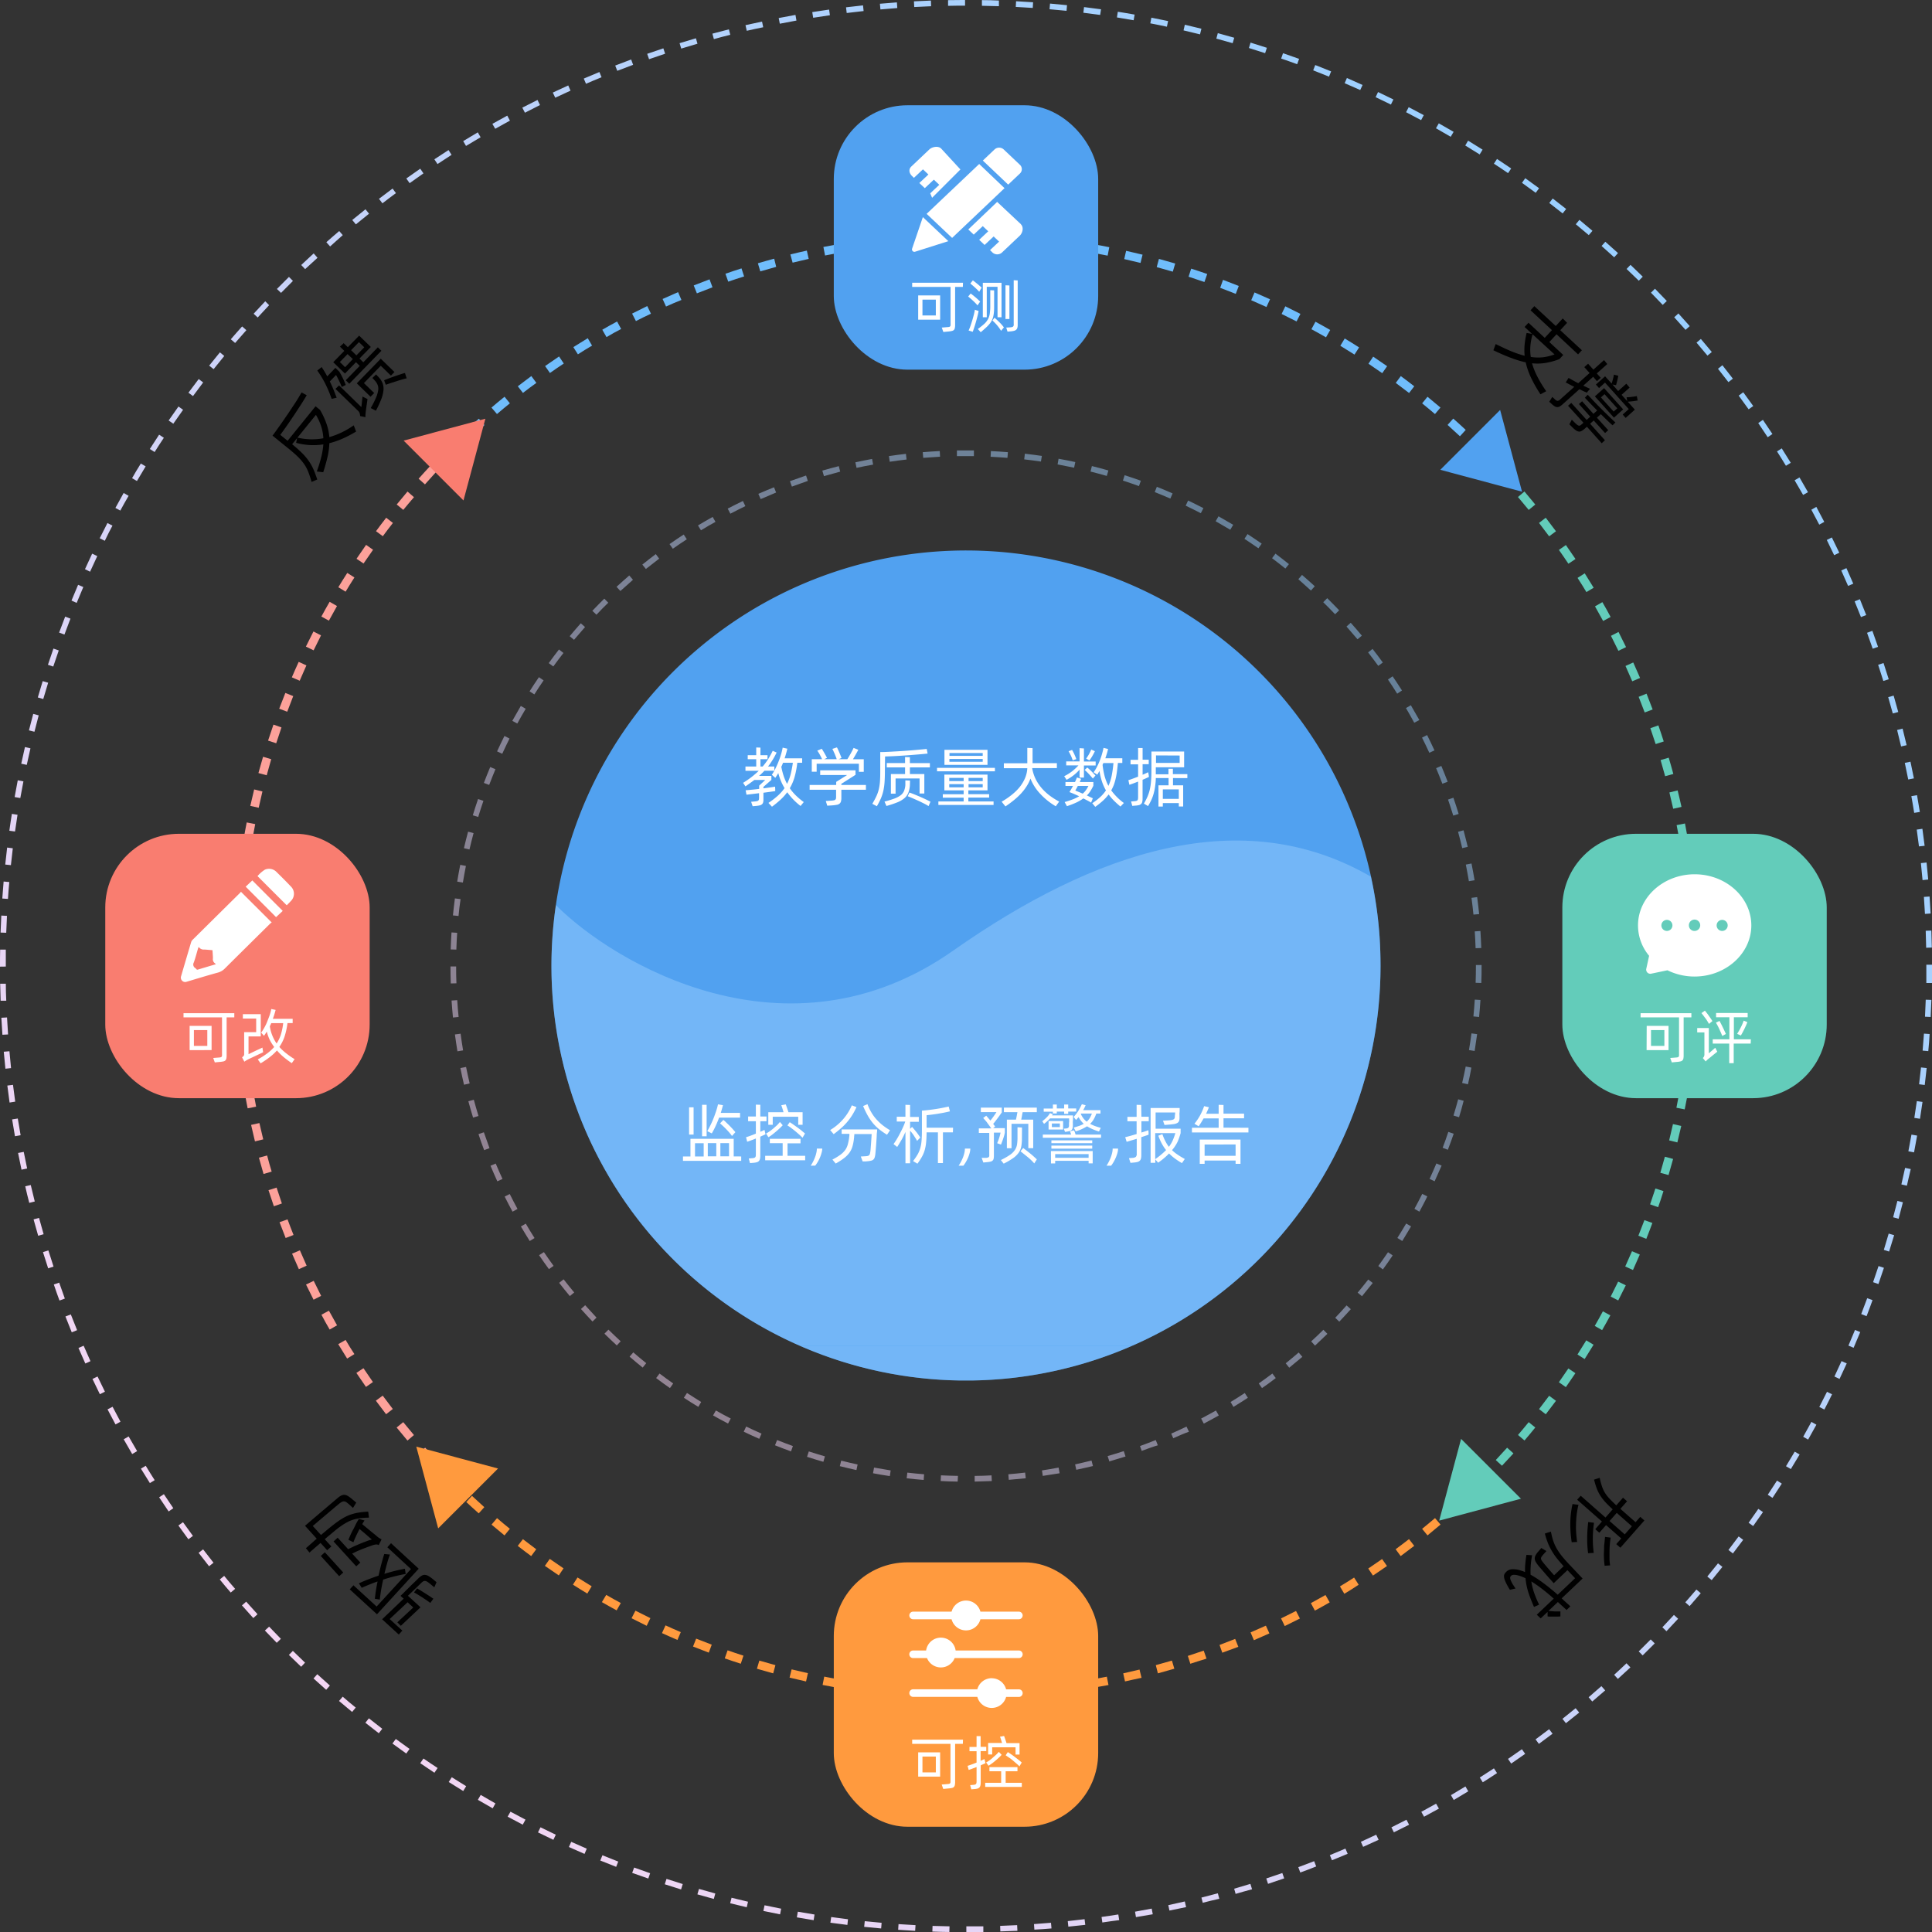 <svg xmlns="http://www.w3.org/2000/svg" xmlns:xlink="http://www.w3.org/1999/xlink" viewBox="0 0 682 682"><rect x="0" y="0" width="682" height="682" fill="#333333" stroke="none"/><defs><style>.cls-1{fill:none;}.cls-2{fill:#51a1f0;}.cls-3{opacity:0.46;}.cls-4{clip-path:url(#clip-path);}.cls-5{fill:#9bd0ff;}.cls-6{fill:url(#未命名的渐变_30);}.cls-7{opacity:0.5;}.cls-8{fill:url(#未命名的渐变_30-2);}.cls-9{fill:#70bdfc;}.cls-10{fill:#63ccba;}.cls-11{fill:#ff9a3e;}.cls-12{fill:#fca19a;}.cls-13{fill:#f97d70;}.cls-14{fill:#fff;}</style><clipPath id="clip-path"><path class="cls-1" d="M487.33,341A146.33,146.33,0,0,1,342.89,487.32h-3.78A146.33,146.33,0,0,1,194.66,341c0-3.42.12-6.8.35-10.16q.39-5.73,1.22-11.34c20.12,20.3,81.66,57.22,140.21,16.1,49.92-35.08,101.91-52.54,147.48-26.13A145.86,145.86,0,0,1,487,330.74Q487.33,335.83,487.33,341Z"></path></clipPath><linearGradient id="&#x672A;&#x547D;&#x540D;&#x7684;&#x6E10;&#x53D8;_30" x1="89.12" y1="570.87" x2="592.88" y2="111.13" gradientUnits="userSpaceOnUse"><stop offset="0" stop-color="#f4d6f4"></stop><stop offset="1" stop-color="#9bd0ff"></stop></linearGradient><linearGradient id="&#x672A;&#x547D;&#x540D;&#x7684;&#x6E10;&#x53D8;_30-2" x1="206.57" y1="463.69" x2="475.42" y2="218.32" xlink:href="#&#x672A;&#x547D;&#x540D;&#x7684;&#x6E10;&#x53D8;_30"></linearGradient></defs><title>教学质量产品理念01</title><g id="&#x56FE;&#x5C42;_2" data-name="&#x56FE;&#x5C42; 2"><g id="&#x56FE;&#x5C42;_1-2" data-name="&#x56FE;&#x5C42; 1"><path class="cls-2" d="M487.33,341A146.33,146.33,0,0,1,342.89,487.32h-3.78A146.33,146.33,0,0,1,194.66,341c0-3.42.12-6.8.35-10.16q.39-5.73,1.22-11.34A146.32,146.32,0,0,1,487,330.74Q487.33,335.83,487.33,341Z"></path><g class="cls-3"><g class="cls-4"><rect class="cls-5" x="194.66" y="475.13" width="292.67" height="12.2"></rect><rect class="cls-5" x="194.66" y="283.06" width="292.67" height="192.07"></rect></g></g><path class="cls-6" d="M341.12,682v-2c2,0,4,0,6,0l0,2Q344.13,682,341.12,682Zm-6,0c-2,0-4-.09-6-.15l.07-2c2,.07,4,.12,6,.15Zm18-.16-.07-2q3-.1,6-.26l.1,2Q356.15,681.68,353.14,681.79Zm-30.07-.25c-2-.11-4-.23-6-.37l.13-2q3,.21,6,.36Zm42.09-.38-.14-2c2-.14,4-.29,6-.47l.18,2Q368.16,681,365.16,681.16Zm-54.09-.46q-3-.26-6-.57l.21-2q3,.32,5.95.57Zm66.08-.59-.21-2q3-.32,5.94-.68l.24,2C381.14,679.67,379.14,679.9,377.15,680.11Zm-78-.66c-2-.24-4-.51-6-.78l.28-2q3,.4,5.93.78Zm90-.81-.28-2c2-.27,3.95-.57,5.92-.88l.31,2C393.06,678.06,391.08,678.35,389.09,678.64Zm-101.91-.86q-3-.48-5.93-1l.34-2c2,.35,3.93.68,5.9,1Zm113.79-1-.34-2q2.94-.53,5.88-1.09l.38,2Q403.94,676.21,401,676.74Zm-125.64-1.06q-3-.57-5.9-1.2l.42-2q2.92.63,5.86,1.2Zm137.46-1.25-.42-2c1.95-.41,3.89-.85,5.83-1.3l.46,2Q415.73,673.8,412.79,674.43Zm-149.23-1.26q-2.94-.69-5.85-1.41l.49-1.94q2.9.72,5.81,1.4Zm161-1.47-.49-1.94q2.89-.74,5.79-1.51l.52,1.93C428.4,670.7,426.45,671.21,424.51,671.7Zm-172.62-1.46q-2.91-.79-5.8-1.62l.56-1.92q2.86.82,5.76,1.61Zm184.23-1.68-.55-1.93q2.87-.82,5.73-1.71l.59,1.91Q439,667.71,436.12,668.56Zm-195.79-1.67q-2.9-.89-5.76-1.83l.62-1.9c1.9.63,3.81,1.23,5.73,1.82ZM447.62,665l-.62-1.9q2.83-.93,5.66-1.92l.66,1.89Q450.49,664.06,447.62,665Zm-218.77-1.87c-1.91-.67-3.8-1.34-5.69-2l.69-1.88q2.82,1,5.65,2ZM459,661l-.7-1.88c1.88-.69,3.74-1.4,5.6-2.12l.72,1.86Q461.81,660,459,661ZM217.51,659c-1.88-.73-3.74-1.47-5.61-2.23l.76-1.86q2.78,1.14,5.58,2.23Zm252.69-2.28-.76-1.85q2.76-1.12,5.5-2.31l.79,1.84Q473,655.54,470.2,656.67Zm-263.86-2.29q-2.78-1.2-5.52-2.43l.82-1.83q2.73,1.23,5.49,2.42Zm274.87-2.45-.82-1.82c1.81-.82,3.62-1.65,5.41-2.5l.86,1.8C484.85,650.27,483,651.11,481.21,651.93Zm-285.87-2.52q-2.73-1.29-5.43-2.62l.89-1.8q2.69,1.34,5.4,2.62Zm296.72-2.61-.89-1.79c1.78-.88,3.56-1.78,5.32-2.69l.92,1.77C495.64,645,493.85,645.91,492.06,646.8Zm-307.53-2.74c-1.79-.92-3.56-1.86-5.33-2.82l1-1.76c1.76.95,3.52,1.89,5.3,2.8Zm318.19-2.77-1-1.76q2.63-1.42,5.22-2.88l1,1.74Q505.36,639.86,502.72,641.29Zm-328.8-3c-1.75-1-3.5-2-5.23-3l1-1.73q2.6,1.51,5.2,3Zm339.26-2.93-1-1.72q2.57-1.51,5.12-3.07l1,1.71C516.62,633.36,514.91,634.39,513.18,635.4Zm-349.66-3.17c-1.72-1.05-3.42-2.11-5.12-3.19l1.08-1.68c1.68,1.07,3.38,2.12,5.08,3.16Zm359.91-3.08-1.07-1.69q2.52-1.61,5-3.24l1.1,1.67Q526,627.54,523.43,629.15Zm-370.08-3.38q-2.52-1.66-5-3.37l1.13-1.65c1.65,1.13,3.3,2.25,5,3.35Zm380.11-3.23-1.13-1.65q2.46-1.7,4.9-3.42l1.16,1.63C536.75,620.26,535.11,621.4,533.46,622.54ZM143.41,619c-1.64-1.16-3.26-2.34-4.88-3.53l1.19-1.61c1.61,1.18,3.22,2.36,4.85,3.51Zm399.84-3.38L542.06,614q2.41-1.77,4.78-3.59l1.22,1.59C546.47,613.18,544.86,614.38,543.25,615.57Zm-409.53-3.78q-2.39-1.83-4.74-3.7l1.24-1.57c1.56,1.24,3.14,2.47,4.72,3.69Zm419.08-3.52-1.25-1.57c1.57-1.24,3.11-2.49,4.65-3.75l1.27,1.54Q555.16,606.4,552.8,608.27Zm-428.5-4q-2.33-1.92-4.62-3.87l1.3-1.52q2.28,2,4.59,3.85Zm437.78-3.67-1.29-1.52c1.51-1.3,3-2.6,4.51-3.92l1.33,1.5C565.12,598,563.61,599.33,562.08,600.63Zm-446.94-4.15q-2.25-2-4.47-4L112,591q2.2,2,4.45,4Zm456-3.81-1.35-1.48q2.21-2,4.37-4.07l1.38,1.45Q573.32,590.64,571.1,592.67Zm-464.83-4.32q-2.19-2.07-4.33-4.18l1.4-1.43c1.42,1.4,2.86,2.79,4.3,4.16Zm473.56-4-1.4-1.42q2.13-2.1,4.23-4.23l1.43,1.4Q582,582.29,579.83,584.39ZM97.69,579.91q-2.11-2.14-4.18-4.33L95,574.21c1.37,1.45,2.76,2.88,4.15,4.3Zm490.58-4.09-1.45-1.38c1.37-1.45,2.73-2.9,4.08-4.37l1.48,1.35C591,572.9,589.65,574.36,588.27,575.82ZM89.41,571.18c-1.35-1.47-2.69-3-4-4.47l1.5-1.32q2,2.24,4,4.44Zm507-4.23-1.49-1.33c1.32-1.49,2.63-3,3.92-4.51l1.53,1.3Q598.4,564.69,596.4,567ZM81.45,562.17q-2-2.28-3.87-4.61l1.55-1.27Q81,558.6,83,560.87Zm522.78-4.38-1.55-1.27q1.91-2.31,3.77-4.65l1.57,1.24C606.77,554.69,605.5,556.25,604.23,557.79ZM73.8,552.89q-1.86-2.35-3.69-4.74l1.59-1.22c1.21,1.58,2.43,3.16,3.67,4.71Zm537.92-4.52-1.58-1.22c1.21-1.58,2.41-3.18,3.6-4.78l1.61,1.19C614.15,545.17,612.94,546.78,611.72,548.37Zm-545.22-5q-1.78-2.43-3.53-4.87l1.63-1.16c1.15,1.62,2.32,3.24,3.51,4.84Zm552.38-4.67-1.62-1.16c1.15-1.62,2.3-3.26,3.43-4.9l1.65,1.13C621.2,535.4,620.05,537.05,618.88,538.68ZM59.53,533.55q-1.7-2.47-3.35-5l1.67-1.1q1.63,2.49,3.33,4.95Zm566.17-4.8-1.67-1.1c1.11-1.67,2.19-3.34,3.26-5l1.69,1.07Q627.36,526.24,625.7,528.75ZM52.91,523.53q-1.6-2.53-3.17-5.1l1.71-1c1,1.7,2.09,3.39,3.15,5.07Zm579.26-4.95-1.71-1q1.56-2.56,3.08-5.14l1.73,1C634.25,515.14,633.22,516.87,632.17,518.58Zm-585.51-5.3c-1-1.73-2-3.46-3-5.21l1.75-1c1,1.74,2,3.46,3,5.18Zm591.61-5.1-1.74-1q1.47-2.61,2.9-5.25l1.76,1Q639.75,505.55,638.27,508.18Zm-597.5-5.36q-1.43-2.64-2.81-5.31l1.78-.92q1.36,2.66,2.79,5.28ZM644,497.57l-1.78-.92q1.38-2.65,2.71-5.34l1.79.88Q645.4,494.91,644,497.57ZM35.25,492.16q-1.34-2.69-2.61-5.4l1.8-.85q1.28,2.68,2.6,5.36Zm614.11-5.39-1.8-.86q1.28-2.71,2.51-5.44l1.83.82Q650.66,484,649.36,486.77ZM30.12,481.32c-.83-1.82-1.63-3.65-2.42-5.48l1.83-.8q1.18,2.74,2.41,5.46Zm624.21-5.55L652.5,475q1.18-2.76,2.32-5.53l1.85.75C655.91,472.07,655.13,473.92,654.33,475.77Zm-629-5.46q-1.14-2.79-2.23-5.59L25,464c.73,1.85,1.47,3.71,2.22,5.55Zm633.54-5.71-1.86-.73q1.08-2.79,2.12-5.61l1.88.69Q660,461.79,658.91,464.6ZM21,459.09c-.69-1.88-1.37-3.76-2-5.66l1.89-.66c.66,1.89,1.33,3.76,2,5.63Zm642.09-5.82-1.89-.66q1-2.83,1.93-5.69l1.9.62Q664.09,450.42,663.09,453.27ZM17,447.73q-.95-2.85-1.83-5.73l1.91-.59c.59,1.9,1.19,3.8,1.82,5.7Zm649.82-5.94L665,441.2q.88-2.86,1.71-5.74l1.93.56Q667.75,438.92,666.86,441.79ZM13.48,436.23q-.84-2.88-1.63-5.79l1.93-.52q.78,2.88,1.62,5.76Zm656.73-6-1.93-.53q.78-2.88,1.51-5.78l1.94.48Q671,427.33,670.21,430.23ZM10.33,424.62c-.49-1.94-1-3.89-1.42-5.85l1.95-.45q.68,2.91,1.41,5.81Zm662.81-6.07-1.95-.45c.46-1.94.89-3.89,1.31-5.84l2,.42C674,414.64,673.6,416.6,673.14,418.55ZM7.59,412.9Q7,410,6.38,407l2-.38q.57,2.94,1.2,5.86Zm668.07-6.11-2-.39q.57-2.92,1.09-5.88l2,.35Q676.23,403.84,675.66,406.79ZM5.28,401.09c-.35-2-.69-3.95-1-5.94l2-.31q.48,3,1,5.9Zm672.48-6.16-2-.31c.32-2,.61-3.94.89-5.92l2,.28C678.37,391,678.07,393,677.76,394.93ZM3.38,389.2q-.42-3-.79-6l2-.25c.24,2,.5,4,.78,5.93ZM679.44,383l-2-.25q.36-3,.68-5.94l2,.21Q679.81,380,679.44,383ZM1.91,377.26q-.33-3-.58-6l2-.17q.26,3,.57,5.95Zm678.78-6.21-2-.18c.18-2,.33-4,.47-6l2,.14Q681,368.05,680.69,371.05ZM.85,365.27q-.21-3-.37-6l2-.11c.1,2,.23,4,.37,6ZM681.53,359l-2-.1c.11-2,.19-4,.26-6l2,.07Q681.69,356,681.53,359ZM.22,353.25c-.07-2-.13-4-.16-6l2,0q0,3,.15,6ZM682,347l-2,0q0-3,0-6v-.46h2V341Q682,344,682,347ZM0,341.23V341c0-1.93,0-3.86.05-5.78l2,0c0,1.91,0,3.83,0,5.75v.23Zm679.94-6.67q-.06-3-.16-6l2-.07q.11,3,.16,6ZM2.2,329.27l-2-.07c.07-2,.15-4,.26-6l2,.1Q2.3,326.27,2.2,329.27Zm677.31-6.66q-.16-3-.37-6l2-.14c.15,2,.27,4,.38,6ZM2.81,317.32l-2-.14c.14-2,.29-4,.47-6l2,.18Q3,314.33,2.81,317.32Zm675.85-6.64c-.17-2-.37-4-.58-6l2-.21c.21,2,.41,4,.58,6ZM3.85,305.4l-2-.21q.31-3,.67-6l2,.25C4.28,301.43,4.05,303.41,3.85,305.4Zm673.55-6.62q-.37-3-.79-5.93l2-.28q.42,3,.79,6ZM5.3,293.52l-2-.27c.28-2,.57-4,.89-5.95l2,.31C5.87,289.57,5.58,291.55,5.3,293.52Zm670.41-6.58c-.31-2-.65-3.94-1-5.9l2-.35q.52,3,1,5.93ZM7.17,281.71l-2-.35c.35-2,.71-3.95,1.1-5.92l2,.39C7.88,277.78,7.51,279.74,7.17,281.71Zm666.44-6.55q-.58-2.94-1.21-5.86l2-.42q.63,2.94,1.21,5.89ZM9.45,270l-1.95-.41c.42-2,.85-3.93,1.31-5.88l1.94.45Q10.08,267,9.45,270Zm661.64-6.5q-.68-2.91-1.41-5.81l1.94-.49q.74,2.91,1.42,5.85ZM12.16,258.31l-1.94-.49Q11,254.9,11.73,252l1.93.52Q12.88,255.4,12.16,258.31Zm656-6.45q-.78-2.88-1.62-5.76l1.92-.55q.84,2.88,1.63,5.79Zm-652.89-5.1-1.92-.56q.84-2.89,1.72-5.76L17,241Q16.11,243.89,15.27,246.76Zm649.55-6.38c-.6-1.91-1.2-3.81-1.83-5.7l1.9-.63q.95,2.85,1.84,5.73Zm-646-5.08-1.9-.62c.63-1.92,1.27-3.83,1.94-5.73l1.88.66Q19.75,232.45,18.8,235.3ZM661.07,229c-.66-1.88-1.34-3.76-2-5.62l1.88-.7q1,2.82,2,5.66ZM22.75,224l-1.88-.69c.7-1.89,1.41-3.78,2.14-5.65l1.86.72Q23.79,221.15,22.75,224Zm634.17-6.17q-1.09-2.79-2.23-5.55l1.85-.76c.76,1.85,1.51,3.72,2.24,5.59Zm-629.83-5L25.24,212c.76-1.86,1.54-3.72,2.33-5.56l1.84.78Q28.23,210,27.09,212.77Zm625.29-6c-.79-1.83-1.59-3.64-2.41-5.45l1.82-.83q1.23,2.73,2.42,5.49Zm-620.55-5L30,200.92c.82-1.83,1.67-3.66,2.53-5.48l1.81.86Q33.06,199,31.83,201.74Zm615.63-5.85q-1.28-2.7-2.6-5.37l1.79-.89q1.33,2.69,2.62,5.4ZM37,190.9l-1.8-.89c.9-1.8,1.8-3.59,2.73-5.38l1.77.92C38.75,187.32,37.84,189.11,37,190.9Zm605.2-5.7q-1.38-2.64-2.79-5.27l1.76-1q1.43,2.64,2.8,5.3Zm-599.7-4.95-1.76-.95q1.44-2.66,2.91-5.28l1.75,1Q43.89,177.61,42.46,180.25Zm594-5.54c-1-1.73-2-3.46-3-5.17l1.73-1c1,1.73,2,3.46,3,5.21ZM48.34,169.8l-1.72-1c1-1.73,2-3.46,3.09-5.17l1.71,1C50.38,166.36,49.35,168.08,48.34,169.8Zm582.1-5.38c-1-1.7-2.1-3.39-3.16-5.07l1.68-1.07q1.62,2.53,3.18,5.09ZM54.58,159.57l-1.69-1.07c1.08-1.7,2.17-3.38,3.28-5.06l1.67,1.1Q56.19,157,54.58,159.57ZM624,154.34q-1.65-2.49-3.34-5l1.65-1.13q1.7,2.48,3.36,5ZM61.18,149.57l-1.65-1.13Q61.24,146,63,143.5l1.63,1.16Q62.87,147.1,61.18,149.57Zm556.09-5.08q-1.74-2.43-3.51-4.83l1.61-1.19c1.19,1.61,2.36,3.23,3.53,4.86ZM68.13,139.82l-1.61-1.19c1.19-1.62,2.4-3.22,3.62-4.82L71.72,135Q69.91,137.4,68.13,139.82Zm542-4.93c-1.22-1.58-2.44-3.15-3.68-4.71l1.56-1.25q1.88,2.35,3.7,4.74ZM75.41,130.31l-1.57-1.24q1.88-2.37,3.79-4.69l1.54,1.28Q77.27,128,75.41,130.31Zm527.32-4.78c-1.27-1.54-2.55-3.06-3.85-4.58l1.53-1.3c1.3,1.53,2.59,3.06,3.86,4.61ZM83,121.07l-1.53-1.3c1.31-1.53,2.62-3,4-4.54l1.5,1.32C85.62,118.05,84.31,119.55,83,121.07ZM595,116.44q-2-2.23-4-4.44l1.48-1.35q2,2.2,4,4.47Zm-504-4.34-1.47-1.35c1.35-1.48,2.72-2.94,4.1-4.4L95,107.73Q93,109.89,90.94,112.1Zm495.94-4.47c-1.37-1.45-2.76-2.88-4.15-4.31l1.42-1.4q2.11,2.14,4.18,4.33Zm-487.7-4.21L97.75,102c1.41-1.43,2.82-2.85,4.25-4.25l1.41,1.42Q101.27,101.29,99.18,103.42ZM578.5,99.1c-1.43-1.4-2.86-2.78-4.31-4.16l1.38-1.45c1.45,1.38,2.9,2.77,4.33,4.18ZM107.71,95l-1.38-1.45c1.46-1.38,2.92-2.75,4.4-4.1L112.08,91Q109.88,93,107.71,95Zm462.1-4.17c-1.47-1.35-2.95-2.68-4.45-4l1.33-1.49c1.5,1.32,3,2.67,4.47,4ZM116.53,87l-1.33-1.5c1.5-1.32,3-2.64,4.54-3.94L121,83C119.52,84.34,118,85.64,116.53,87Zm444.31-4q-2.26-1.93-4.58-3.84l1.27-1.55c1.55,1.28,3.08,2.57,4.61,3.87ZM125.62,79.2l-1.27-1.54q2.31-1.92,4.67-3.78l1.25,1.56Q127.93,77.3,125.62,79.2Zm426-3.86c-1.56-1.24-3.14-2.47-4.72-3.69l1.21-1.58q2.4,1.83,4.75,3.7ZM135,71.77l-1.22-1.59c1.59-1.22,3.19-2.42,4.8-3.62l1.19,1.61C138.15,69.36,136.56,70.55,135,71.77Zm407.11-3.71q-2.4-1.78-4.85-3.52l1.16-1.63q2.46,1.75,4.88,3.54Zm-397.5-3.39L143.43,63c1.63-1.17,3.27-2.31,4.92-3.45l1.13,1.65Q147,62.93,144.59,64.67Zm387.74-3.55c-1.64-1.13-3.3-2.25-5-3.34l1.1-1.67q2.52,1.65,5,3.36ZM154.44,57.91l-1.11-1.67q2.5-1.65,5-3.27l1.08,1.69Q156.93,56.27,154.44,57.91Zm367.89-3.39q-2.52-1.6-5.09-3.16l1-1.71q2.58,1.58,5.12,3.18Zm-357.82-3-1-1.71q2.57-1.56,5.15-3.09l1,1.73Q167.07,50,164.51,51.51ZM512.1,48.28c-1.72-1-3.46-2-5.2-3l1-1.74c1.75,1,3.5,2,5.23,3ZM174.81,45.46l-1-1.74q2.61-1.47,5.25-2.9l.95,1.76Q177.41,44,174.81,45.46Zm326.84-3.05c-1.76-.95-3.52-1.88-5.3-2.8l.92-1.78c1.78.93,3.56,1.86,5.33,2.82ZM185.3,39.79,184.38,38c1.78-.92,3.56-1.82,5.36-2.71l.88,1.79Q188,38.42,185.3,39.79ZM491,36.91q-2.69-1.33-5.4-2.61l.85-1.81q2.73,1.29,5.43,2.62ZM196,34.49l-.86-1.81c1.81-.85,3.62-1.69,5.45-2.52L201.4,32C199.59,32.81,197.78,33.64,196,34.49Zm284.16-2.71q-2.73-1.23-5.49-2.41l.79-1.84Q478.23,28.72,481,30Zm-273.3-2.2-.79-1.84c1.83-.79,3.67-1.57,5.52-2.32l.76,1.85C210.51,28,208.67,28.79,206.85,29.58Zm262.28-2.53q-2.78-1.14-5.58-2.22l.72-1.87q2.82,1.09,5.61,2.24ZM217.9,25l-.73-1.86c1.87-.73,3.74-1.44,5.63-2.14l.69,1.88C221.62,23.61,219.75,24.32,217.9,25Zm240-2.33c-1.87-.69-3.76-1.37-5.65-2l.66-1.89c1.9.66,3.8,1.34,5.68,2ZM229.12,20.9,228.46,19q2.83-1,5.7-1.94l.63,1.9Q231.94,19.92,229.12,20.9Zm217.47-2.13c-1.9-.63-3.81-1.23-5.72-1.82l.58-1.91q2.9.89,5.76,1.83ZM240.48,17.15l-.59-1.91q2.88-.88,5.77-1.73l.55,1.92Q243.35,16.27,240.48,17.15Zm194.65-1.91q-2.86-.83-5.76-1.61l.52-1.93q2.91.78,5.8,1.62ZM252,13.81l-.52-1.93q2.9-.78,5.82-1.52l.49,1.93Q254.85,13,252,13.81Zm171.61-1.68q-2.9-.72-5.82-1.4l.46-2q2.92.68,5.85,1.41Zm-160-1.25-.45-2Q266,8.26,269,7.62l.42,2Q266.48,10.2,263.57,10.88ZM411.92,9.43C410,9,408,8.62,406.06,8.24l.38-2c2,.39,3.94.79,5.9,1.2ZM275.27,8.37l-.39-2q3-.59,5.92-1.11l.35,2C279.18,7.62,277.22,8,275.27,8.37ZM400.18,7.15q-2.94-.53-5.9-1l.31-2c2,.31,4,.64,5.94,1ZM287.05,6.27l-.32-2q3-.46,5.95-.89l.28,2C291,5.66,289,6,287.05,6.27Zm101.31-1q-3-.41-5.93-.77l.24-2q3,.36,6,.78Zm-89.47-.69-.24-2c2-.24,4-.47,6-.68l.21,2C302.85,4.12,300.87,4.34,298.89,4.59Zm77.6-.76q-3-.3-6-.56l.17-2q3,.25,6,.57Zm-65.7-.5-.18-2q3-.27,6-.48l.14,2Q313.77,3.06,310.79,3.33Zm53.78-.52q-3-.21-6-.36l.11-2c2,.1,4,.22,6,.36Zm-41.84-.33-.11-2q3-.16,6-.27l.07,2C326.71,2.29,324.71,2.38,322.73,2.48Zm29.89-.28c-2-.07-4-.12-6-.15l0-2q3,0,6,.15Zm-17.95-.14,0-2c2,0,4-.06,6-.06V2C338.66,2,336.66,2,334.67,2.06Z"></path><path d="M125.7,152.34a41.54,41.54,0,0,1-4.73,2.48,28.89,28.89,0,0,1-4.71,1.63,24.89,24.89,0,0,1-.62,4.74q-.56,2.48-1.54,5.51l-2.27-.27a48.86,48.86,0,0,0,1.58-5.1,25.7,25.7,0,0,0,.73-4.46,22.9,22.9,0,0,1-9.6-.55l.33-1.66-1.75,2.16a45.06,45.06,0,0,1,3.56,3.16,21.46,21.46,0,0,1,2.36,2.81,17.9,17.9,0,0,1,1.63,2.93c.44,1,.88,2.21,1.32,3.55l-2,.85a37,37,0,0,0-1.17-3.55,14.15,14.15,0,0,0-1.51-2.82A19,19,0,0,0,105,161.1q-1.37-1.33-3.46-3l-5.34-4.32c.77-1,1.6-2.19,2.5-3.45s1.8-2.57,2.71-3.91,1.8-2.69,2.67-4,1.66-2.66,2.38-3.89l1.81,1c-.68,1.15-1.41,2.34-2.2,3.55s-1.57,2.42-2.38,3.63-1.6,2.39-2.41,3.54-1.58,2.24-2.34,3.26l2.59,2.09,9.86-12.18,1.59,1.29a27.47,27.47,0,0,1,2.28,4.9,19.31,19.31,0,0,1,1,4.68,26.73,26.73,0,0,0,4.23-1.59,32.29,32.29,0,0,0,4.39-2.55ZM105,154.49a24.33,24.33,0,0,0,4.57.58,22.44,22.44,0,0,0,4.58-.36,17.05,17.05,0,0,0-.76-4.18,20.23,20.23,0,0,0-1.87-4.09Z"></path><path d="M116.43,134.66c.42.84.82,1.73,1.2,2.65s.78,1.95,1.21,3.08l-1.77.41a42.88,42.88,0,0,0-2.15-5.16,33.49,33.49,0,0,0-2.92-4.83l1.54-1.24c.4.59.75,1.15,1.07,1.68s.61,1.07.9,1.61l2.89-3,1.39,1.35a30.76,30.76,0,0,1,2.26,4.67l-1.41.72c-.27-.72-.58-1.43-.92-2.13s-.71-1.41-1.09-2.11Zm9.23-6.8-3.89,4-4.13-4,3.9-4L120,122.37l1.31-1.23,1.47,1.42,4-4.08,4.12,4-4,4.08,1.35,1.32,5.13-5.28,1.25,1.22-11.33,11.64-1.25-1.22,4.94-5.08Zm4.06,13c0,.23-.07.57-.13,1s-.13.93-.2,1.41-.12.94-.18,1.36l-.12.87c0,.23-.05.49-.08.76a9.21,9.21,0,0,0,0,1l-1.89-.4a3.56,3.56,0,0,0-.17-1,1.9,1.9,0,0,0-.53-.82l-8-7.76,1.27-1.23,7.88,7.66c0-.27.07-.57.1-.91s.07-.67.1-1,.07-.66.11-1,.06-.58.08-.81Zm-5.17-14.12L122.68,125l-2.72,2.8,1.87,1.82Zm-.62-3.12,1.88,1.83,2.77-2.85-1.87-1.83ZM138,132.59l-3.58-3.48-5.95,6.12,3.62,3.51-1.28,1.31-4.86-4.73,8.46-8.69,4.83,4.69Zm-5.27-.41.56.56c.23.24.39.42.5.55a6.2,6.2,0,0,1,1.31,2.11,5.67,5.67,0,0,1,.25,2.47,12.24,12.24,0,0,1-.79,3.11,36.22,36.22,0,0,1-1.87,4l-1.82-.94a31.67,31.67,0,0,0,1.88-3.71,10,10,0,0,0,.75-2.61,3.66,3.66,0,0,0-.19-1.83,5.12,5.12,0,0,0-.88-1.43,2.53,2.53,0,0,1-.2-.22l-.27-.29-.28-.3-.22-.22Zm2.86,2.06c.49-.21,1.09-.45,1.81-.72s1.46-.54,2.19-.79l2-.67a12.08,12.08,0,0,1,1.36-.38l.6,1.88a12.21,12.21,0,0,0-1.35.33q-1,.27-2.07.63l-2.22.71-1.73.59Z"></path><path d="M543.79,139.19a47.07,47.07,0,0,1-3.43-6.07,25.74,25.74,0,0,1-1.78-5.21,36.39,36.39,0,0,1-5.13-1.56q-2.76-1-6.28-2.71l.81-2.19c2.07,1,3.94,1.92,5.61,2.59a37.87,37.87,0,0,0,4.61,1.55,22,22,0,0,1,0-4,30.07,30.07,0,0,1,.7-4.06l1.9.32-2.62-2.43,1.38-1.48,5.73,5.33,2.54-2.74-7.55-7,1.35-1.46,7.55,7,2.47-2.65,1.54,1.54-2.41,2.6,7.63,7.08-1.35,1.46L549.46,118l-2.54,2.74,4.91,4.56-1.37,1.48a26.21,26.21,0,0,1-4.83,1.33,18.38,18.38,0,0,1-4.82.13,25.14,25.14,0,0,0,1.84,4.63,44.57,44.57,0,0,0,3.17,5.23ZM541,118a22.31,22.31,0,0,0-.76,4,16.6,16.6,0,0,0,.13,4,16.31,16.31,0,0,0,4.38.11,17.94,17.94,0,0,0,4-1Z"></path><path d="M560.15,138.61l-1.17-.53-1.45-.68-5.9,5.3a5.76,5.76,0,0,1-1.07.79,1.58,1.58,0,0,1-.9.22,1.85,1.85,0,0,1-.91-.32,7.83,7.83,0,0,1-1.07-.85l-.79-.71,1.06-1.72.83.76a2.17,2.17,0,0,0,1,.64,1.52,1.52,0,0,0,1-.53l4.94-4.43c-.61-.29-1.17-.57-1.69-.85l-1.32-.7,1-1.6,1.54.87c.6.33,1.22.67,1.88,1l4-3.59-1.87-2.09,1.34-1.2,1.87,2.09,3.76-3.37,1.14,1.4-3.7,3.31,1.39,1.54-1.34,1.2L562.4,133l-3.49,3.13,1.31.63c.41.19.77.36,1.09.49l-.7.77Zm5.25,17.85-5.22-5.83-.73.66a5.94,5.94,0,0,1-1.15.84,1.62,1.62,0,0,1-1,.21,2.43,2.43,0,0,1-1-.43,8.91,8.91,0,0,1-1.31-1.13l-1-1,.86-1.62,1.15,1.13a5.92,5.92,0,0,0,.78.69,1.36,1.36,0,0,0,.57.28.74.74,0,0,0,.51-.11,4.21,4.21,0,0,0,.59-.46l.51-.46-5.43-6,1.14-1,5.42,6,1.28-1.14-4-4.45,1.11-1,4,4.45,1.32-1.19q-1.21-1.22-2.34-2.4c-.76-.79-1.42-1.49-2-2.1l1-1.06,2.28,2.42c.86.89,1.73,1.79,2.64,2.69s1.78,1.76,2.63,2.58,1.59,1.53,2.23,2.1l-1,1c-.56-.48-1.19-1.07-1.91-1.75l-2.24-2.18-1.38,1.24,4,4.42-1.12,1-4-4.42-1.28,1.14,5.23,5.83ZM563,139.92l3.24-2.91,6.74,7.5-3.25,2.92Zm1.47-2.93-1.11-1.24,3.24-2.91,2.32,2.57c.17-.54.33-1.12.49-1.73a8.14,8.14,0,0,0,.29-1.43l1.53.39c0,.22-.07.48-.13.78s-.13.6-.2.9-.14.61-.22.9-.15.54-.21.74l-1.26-.22,2,2.29,2.89-2.58,1.16,1.37-2.84,2.55,2,2.23-.24-1.36a16.47,16.47,0,0,0,1.92-.15c.68-.09,1.24-.18,1.7-.27l.3,1.56-1.62.24c-.61.08-1.24.14-1.9.17l2.53,2.82-3.24,2.91-1.06-1.18,2.15-1.93-8.39-9.35Zm.65,3.3,4.51,5,1.28-1.15-4.51-5Z"></path><path d="M554.81,544.4a43.42,43.42,0,0,1-.49-6.09,33,33,0,0,1,.78-7.37l2.1.25a29.86,29.86,0,0,0-.65,3.67c-.13,1.2-.2,2.35-.22,3.46s0,2.16.09,3.17.19,2,.31,2.83Zm10.67-7.31-8.74-7.69L558,528l8.74,7.69,2.54-2.89c-1.08-1-2-1.89-2.69-2.67a15.65,15.65,0,0,1-1.78-2.35,13.75,13.75,0,0,1-1.2-2.47c-.31-.86-.62-1.87-.91-3l2-.63a24.73,24.73,0,0,0,.75,2.86,11,11,0,0,0,1,2.26,12.51,12.51,0,0,0,1.62,2.13c.65.71,1.48,1.53,2.48,2.46l2.38-2.7,1.43,1.26L572,532.62l.24.22,5.12,4.5,1.66-1.89,1.45,1.28L572,546.35l-1.46-1.27,1.77-2-5.37-4.72-2.37,2.7-1.43-1.26Zm-2.79.45a38.21,38.21,0,0,0-.42,5.37,36.38,36.38,0,0,0,.33,5.26l-2,.11a38.82,38.82,0,0,1-.32-5.4,47,47,0,0,1,.37-5.6Zm5.88,5.25c-.12.71-.22,1.49-.29,2.32s-.11,1.68-.12,2.54,0,1.71,0,2.56.11,1.64.21,2.38l-1.93.12c-.11-.78-.19-1.6-.23-2.46s-.06-1.73,0-2.62,0-1.77.12-2.63.16-1.69.26-2.47Zm-.39-5.87,5.36,4.72,2.52-2.87L571,534.31l-.28-.26Z"></path><path d="M533,561.21c-.38-.62-.71-1.18-1-1.71a14.93,14.93,0,0,1-.77-1.66,4.41,4.41,0,0,1-.28-1,2.65,2.65,0,0,1,0-.81,1.93,1.93,0,0,1,.32-.68,5.14,5.14,0,0,1,.55-.61,3.09,3.09,0,0,1,1.84-.79,8.2,8.2,0,0,1,3.07.42c.26.07.53.15.79.24s.53.21.81.34c0-.92,0-1.88.11-2.88a31.38,31.38,0,0,1,.4-3.2l2,.13a30.62,30.62,0,0,0-.55,6.87,39.42,39.42,0,0,1,4.42,2.88q2.38,1.75,5.17,4.19l6.13-5.82-2.7-2.85-4.85,4.6-.58-.66-1-1.11c-.37-.41-.76-.86-1.17-1.33l-1.17-1.36c-.36-.42-.69-.8-1-1.14s-.47-.58-.59-.72a9.27,9.27,0,0,1-.89-1.32,2.41,2.41,0,0,1-.29-1.1,2.33,2.33,0,0,1,.31-1.14,7.51,7.51,0,0,1,1-1.37l1-1.17,1.81,1.07-1.2,1.35a5.74,5.74,0,0,0-.56.74,1,1,0,0,0-.16.59,1.53,1.53,0,0,0,.22.6,9,9,0,0,0,.58.82l.76.91c.37.44.76.9,1.18,1.38l1.18,1.35c.36.41.6.68.72.8l3.36-3.19c-1-1.08-1.85-2.09-2.57-3a24.44,24.44,0,0,1-1.83-2.77,20.19,20.19,0,0,1-1.29-2.76,31,31,0,0,1-.94-3l2.14-.68a24.09,24.09,0,0,0,.73,3,15,15,0,0,0,1.13,2.66,20.76,20.76,0,0,0,1.78,2.69c.72.92,1.61,1.95,2.69,3.09l4.85,5.12-7.38,7,1.06,1,1,.9c.36.31.7.63,1,.93L553,568.32l-3.07-2.8-3.31,3.13,1.1.11,1.16.08,1.09,0h.85v1.77l-1,.05c-.41,0-.83,0-1.26,0s-.85,0-1.26,0-.74,0-1-.09V569l-2.44,2.3L542.48,570l6-5.68q-2.24-2-4.2-3.49a40,40,0,0,0-3.71-2.57,22.37,22.37,0,0,0,1,4.06,39.2,39.2,0,0,0,1.74,4.13l-1.8.8c-.81-1.83-1.48-3.55-2-5.14a23.48,23.48,0,0,1-1-5c-.46-.21-.9-.4-1.33-.56s-.84-.3-1.25-.41a4.78,4.78,0,0,0-1.63-.22,1.36,1.36,0,0,0-.84.31,1,1,0,0,0-.38.79,3.06,3.06,0,0,0,.33,1.09,9.51,9.51,0,0,0,.7,1.3c.25.4.55.85.88,1.33Z"></path><path d="M136.73,546.19l1.3-1.43,9.77,9-14.73,16.08-9.61-8.8,1.31-1.43,8.18,7.5,12.12-13.23Zm6.49,9.42c-1.27.22-2.57.5-3.9.83s-2.69.71-4.06,1.16c-.3,1.35-.56,2.64-.76,3.87s-.34,2.29-.42,3.18l-1.75-.27c.07-.8.19-1.72.35-2.78s.37-2.17.6-3.34c-1,.34-1.93.7-2.87,1.08s-1.84.76-2.72,1.16l-1-1.58c1.11-.51,2.25-1,3.41-1.44s2.35-.88,3.55-1.28c.31-1.47.64-2.87,1-4.22s.69-2.48,1-3.41l2,.18c-.34.88-.67,1.91-1,3.1s-.65,2.42-.95,3.72a59.58,59.58,0,0,1,7.23-1.8Zm-.72,8.73-1.11-1c.06-.07.25-.25.57-.55s.69-.68,1.13-1.13l1.43-1.41c.5-.5,1-1,1.43-1.4l1.15-1.11.55-.54a6.08,6.08,0,0,1,1.25-1,1.93,1.93,0,0,1,1.16-.26,3,3,0,0,1,1.27.44,12.78,12.78,0,0,1,1.56,1.13l1.2,1-.77,1.81-1.52-1.25a8.44,8.44,0,0,0-1-.73,1.89,1.89,0,0,0-.76-.27,1.16,1.16,0,0,0-.7.19,5.13,5.13,0,0,0-.79.67L144,563.31l4.44,4.07-6.95,6.54-1.23-1.24,5.62-5.24-2-1.84-6.32,5.93,4.46,4.08L140.77,577l-5.88-5.39Zm4.74-3.64,1.34.8c.52.32,1,.65,1.59,1l1.56,1,1.25.85-1.08,1.49c-.32-.24-.73-.54-1.23-.89l-1.58-1.06-1.61-1c-.52-.32-1-.57-1.33-.76l.58-.76Z"></path><path d="M107.67,538.6l1.24-1.05c.58-.51,1.25-1.08,2-1.72l2.41-2.05,2.44-2.07,2.08-1.76c.61-.53,1.07-.91,1.36-1.15a5.8,5.8,0,0,1,1.35-.91,2.16,2.16,0,0,1,1.18-.2,3.1,3.1,0,0,1,1.26.51,16,16,0,0,1,1.57,1.22l1.2,1-1.15,1.89-1.31-1.2a11.63,11.63,0,0,0-1-.8,1.63,1.63,0,0,0-.79-.32,1.4,1.4,0,0,0-.8.17,4.84,4.84,0,0,0-1,.67l-1.07.88-1.65,1.39-1.93,1.63-1.94,1.64-1.64,1.39c-.47.41-.83.71-1.07.91l2.9,3.18c1.21-1,2.32-1.95,3.3-2.74s1.9-1.5,2.74-2.09a21.19,21.19,0,0,1,2.45-1.51,14.52,14.52,0,0,1,2.42-1,15.42,15.42,0,0,1,2.64-.6q1.39-.21,3.12-.3l.27,2.12a27.28,27.28,0,0,0-2.89.17,15.37,15.37,0,0,0-2.43.48,11.66,11.66,0,0,0-2.24.9,20.5,20.5,0,0,0-2.29,1.4c-.8.55-1.66,1.21-2.59,2s-2,1.66-3.17,2.66l2.33,2.56-1.47,1.34-2.35-2.58-1.27,1.1-1.28,1.11c-.46.39-.91.79-1.35,1.19l-1.26-1.54c.4-.35.82-.71,1.25-1.1l1.23-1.08c.44-.41.88-.8,1.33-1.18Zm7,9.36,6.5,7.14-1.44,1.3-6.49-7.14Zm14-11.23q-.37.56-.81,1.29l1.43,1.19,1.6,1.32,1.44,1.17c.42.35.72.59.88.74a4.44,4.44,0,0,0,.72.53l.76.45-1,2a1.79,1.79,0,0,0-.9-.22c-.25,0-.51.08-.8.14s-.91.29-1.54.52-1.28.47-2,.74-1.42.57-2.15.88l-2,.93,2.9,3.19-1.45,1.32-8-8.79,1.45-1.32,3.69,4.05,2.08-1c.77-.34,1.54-.67,2.33-1s1.52-.6,2.22-.86,1.29-.44,1.77-.56l-.79-.64-1.14-1c-.41-.36-.83-.72-1.27-1.08s-.83-.68-1.16-1c-.44.84-.86,1.68-1.25,2.52s-.7,1.56-.92,2.18l-1.76-.87c.19-.49.44-1.07.74-1.74s.62-1.35,1-2,.67-1.37,1-2,.66-1.18.95-1.62Z"></path><g class="cls-7"><path class="cls-8" d="M338.06,523c-2,0-4-.1-6-.2l.1-2c2,.09,4,.16,6,.19Zm6,0,0-2c2,0,4-.09,5.95-.19l.1,2C348.11,522.87,346.08,522.94,344.08,523Zm-18-.58c-2-.16-4-.35-6-.58l.23-2c2,.23,3.95.42,5.92.58Zm30.05,0-.16-2c2-.16,4-.36,5.92-.59l.23,2C360.11,522,358.09,522.22,356.1,522.38Zm-42-1.36c-2-.29-4-.62-5.93-1l.36-2c1.94.35,3.91.68,5.87,1Zm54,0-.29-2c1.95-.3,3.92-.62,5.87-1l.36,2C372,520.38,370,520.71,368.05,521Zm-65.79-2.13c-1.95-.43-3.93-.89-5.86-1.38l.49-1.94c1.91.49,3.86.94,5.79,1.36Zm77.63,0-.43-2c1.93-.42,3.88-.88,5.79-1.36l.5,1.94C383.81,518,381.84,518.41,379.89,518.84Zm-89.3-2.91c-1.92-.55-3.86-1.15-5.76-1.76l.62-1.9c1.88.6,3.79,1.19,5.69,1.74Zm101,0L391,514c1.9-.55,3.81-1.14,5.69-1.75l.62,1.9C395.41,514.74,393.48,515.33,391.55,515.89Zm-112.43-3.68c-1.88-.68-3.78-1.4-5.64-2.15l.74-1.85c1.84.73,3.72,1.45,5.58,2.12Zm123.88,0-.68-1.88c1.86-.68,3.73-1.39,5.56-2.12l.74,1.85C406.77,510.76,404.88,511.49,403,512.17Zm-135.08-4.44c-1.84-.8-3.68-1.65-5.48-2.51l.86-1.81c1.78.86,3.61,1.69,5.42,2.49Zm146.23,0-.8-1.83c1.8-.79,3.61-1.63,5.39-2.48l.86,1.81C417.81,506.06,416,506.9,414.15,507.7ZM257,502.52c-1.77-.92-3.55-1.89-5.29-2.87l1-1.74c1.72,1,3.49,1.92,5.24,2.84Zm167.93,0-.92-1.77c1.75-.91,3.51-1.87,5.22-2.83l1,1.74C428.52,500.63,426.74,501.59,425,502.51Zm10.47-5.9-1-1.71c1.68-1,3.37-2.09,5-3.17l1.1,1.68C438.85,494.5,437.14,495.58,435.44,496.61Zm-188.89,0c-1.71-1-3.43-2.12-5.1-3.21l1.1-1.68c1.65,1.08,3.34,2.15,5,3.18ZM445.49,490l-1.15-1.64c1.62-1.14,3.23-2.31,4.81-3.5l1.2,1.6C448.76,487.7,447.12,488.89,445.49,490Zm-209,0c-1.63-1.14-3.27-2.33-4.87-3.54l1.2-1.6c1.58,1.19,3.2,2.37,4.82,3.51Zm218.62-7.19-1.25-1.56c1.54-1.24,3.07-2.52,4.57-3.81l1.3,1.52C458.2,480.26,456.65,481.55,455.09,482.81Zm-228.24-.05c-1.56-1.25-3.11-2.55-4.62-3.86l1.3-1.51c1.5,1.29,3,2.57,4.57,3.81ZM464.21,475l-1.36-1.48c1.45-1.33,2.91-2.71,4.31-4.1l1.41,1.43C467.14,472.21,465.67,473.61,464.21,475Zm-246.48-.06c-1.46-1.35-2.93-2.74-4.36-4.15l1.41-1.42c1.41,1.38,2.86,2.77,4.31,4.1Zm255.06-8.38-1.45-1.38c1.36-1.42,2.72-2.9,4-4.37l1.5,1.33C475.54,463.59,474.16,465.08,472.79,466.52Zm-263.64-.06c-1.37-1.44-2.74-2.93-4.07-4.42l1.49-1.33c1.32,1.47,2.67,2.94,4,4.37Zm271.65-8.92-1.54-1.28c1.27-1.52,2.53-3.07,3.74-4.63l1.58,1.23C483.35,454.43,482.08,456,480.8,457.54Zm-279.65-.06c-1.27-1.53-2.54-3.1-3.77-4.68l1.58-1.23c1.21,1.56,2.47,3.12,3.73,4.63Zm287-9.43-1.61-1.18c1.16-1.6,2.31-3.24,3.43-4.87l1.65,1.12C490.55,444.78,489.38,446.43,488.2,448.05ZM193.76,448c-1.17-1.61-2.34-3.27-3.46-4.92L192,442c1.11,1.63,2.26,3.27,3.42,4.86ZM495,438.08,493.28,437c1.06-1.68,2.1-3.39,3.1-5.09l1.73,1C497.09,434.66,496,436.39,495,438.08Zm-308,0c-1.06-1.69-2.11-3.42-3.12-5.13l1.72-1c1,1.7,2,3.41,3.09,5.08Zm-6.07-10.36c-.95-1.75-1.89-3.54-2.78-5.33l1.79-.89c.88,1.76,1.81,3.53,2.74,5.26Zm320.13,0-1.76-1c.94-1.73,1.87-3.51,2.76-5.28l1.78.89C503,424.13,502,425.93,501.07,427.69ZM175.56,417c-.83-1.81-1.64-3.66-2.41-5.49l1.84-.77c.76,1.81,1.57,3.64,2.39,5.43Zm330.9,0-1.81-.84c.82-1.8,1.63-3.64,2.4-5.46l1.84.77C508.12,413.23,507.3,415.08,506.46,416.91Zm-335.55-11c-.71-1.86-1.4-3.77-2-5.65l1.89-.65c.64,1.86,1.33,3.74,2,5.59Zm340.22-.12-1.87-.71c.71-1.85,1.39-3.74,2-5.61l1.9.65C512.54,402,511.85,403.91,511.13,405.78ZM167,394.52c-.59-1.9-1.15-3.85-1.67-5.78l1.93-.52c.51,1.91,1.07,3.83,1.65,5.72Zm348-.15-1.91-.59c.58-1.89,1.13-3.81,1.65-5.72l1.93.52C516.2,390.51,515.63,392.46,515.05,394.37Zm-351.2-11.46c-.46-1.94-.89-3.92-1.28-5.88l2-.39c.39,1.93.81,3.89,1.27,5.81Zm354.34-.16-2-.46c.45-1.92.88-3.88,1.26-5.81l2,.39C519.07,378.83,518.64,380.81,518.19,382.75ZM161.48,371.11c-.33-2-.63-4-.89-5.95l2-.26c.26,2,.56,3.94.88,5.89ZM520.55,371l-2-.33c.33-1.94.62-3.92.88-5.88l2,.26C521.17,367,520.87,369,520.55,371ZM159.9,359.19c-.2-2-.37-4-.5-6l2-.13c.13,2,.29,4,.49,5.93ZM522.12,359l-2-.2c.19-2,.35-3.95.48-5.93l2,.13C522.48,355,522.31,357,522.12,359Zm-363-11.84c-.06-2-.1-4-.1-6h2c0,2,0,4,.1,5.95ZM522.9,347l-2-.07c.07-2,.1-4,.1-5.95v-.32h2V341C523,343,523,345,522.9,347ZM161.09,335.21l-2-.06c.07-2,.16-4,.29-6l2,.13C161.25,331.24,161.15,333.24,161.09,335.21Zm359.8-.49c-.07-2-.17-4-.3-5.94l2-.13c.13,2,.23,4,.3,6Zm-359-11.38-2-.2c.2-2,.43-4,.69-6l2,.25C162.27,319.38,162.05,321.37,161.86,323.34Zm358.24-.49c-.2-2-.43-4-.69-5.91l2-.26c.26,2,.5,4,.7,6ZM163.4,311.54l-2-.33c.32-2,.68-4,1.07-5.92l2,.39C164.08,307.62,163.72,309.59,163.4,311.54Zm355.12-.48c-.33-1.95-.69-3.92-1.08-5.86l2-.39c.4,2,.76,3.95,1.09,5.92Zm-352.8-11.19-1.95-.46c.46-1.94.95-3.91,1.47-5.83l1.93.51C166.66,296,166.17,297.94,165.72,299.87Zm350.45-.48c-.46-1.92-.95-3.86-1.47-5.77l1.93-.52c.53,1.93,1,3.89,1.48,5.83Zm-347.36-11-1.91-.59c.59-1.92,1.21-3.85,1.86-5.74l1.89.64C170,284.57,169.39,286.48,168.81,288.38ZM513,287.91c-.58-1.89-1.2-3.79-1.84-5.66l1.89-.65c.65,1.89,1.28,3.81,1.86,5.72ZM172.68,277.08l-1.87-.71c.71-1.87,1.46-3.76,2.24-5.6l1.84.77C174.13,273.37,173.38,275.23,172.68,277.08Zm336.48-.42c-.7-1.84-1.45-3.69-2.21-5.5l1.84-.78c.77,1.84,1.53,3.71,2.24,5.57ZM177.29,266.08l-1.82-.84c.83-1.82,1.71-3.65,2.6-5.44l1.79.9C179,262.47,178.11,264.28,177.29,266.08Zm327.26-.35c-.82-1.79-1.69-3.59-2.57-5.35l1.79-.9c.89,1.78,1.77,3.6,2.6,5.41ZM182.61,255.41l-1.76-.95c1-1.76,2-3.53,3-5.26l1.73,1C184.54,251.92,183.56,253.67,182.61,255.41Zm316.62-.29c-.94-1.74-1.93-3.47-2.92-5.17l1.72-1c1,1.72,2,3.48,3,5.23Zm-310.6-10-1.69-1.07c1.07-1.69,2.18-3.38,3.3-5l1.65,1.13C190.79,241.77,189.69,243.45,188.63,245.12Zm304.58-.25c-1-1.66-2.15-3.33-3.26-5l1.65-1.13c1.13,1.65,2.24,3.34,3.3,5Zm-297.89-9.61-1.62-1.18c1.17-1.61,2.39-3.23,3.62-4.81l1.58,1.23C197.68,232.06,196.48,233.66,195.32,235.26Zm291.21-.21c-1.17-1.6-2.37-3.2-3.58-4.75l1.57-1.23c1.23,1.57,2.45,3.18,3.62,4.8Zm-283.9-9.19-1.53-1.28c1.28-1.53,2.6-3.07,3.92-4.56l1.5,1.33C205.21,222.83,203.9,224.35,202.63,225.86Zm276.58-.19c-1.27-1.51-2.58-3-3.89-4.5l1.49-1.33c1.33,1.49,2.65,3,3.93,4.55ZM210.55,217l-1.45-1.38c1.38-1.44,2.79-2.89,4.22-4.29l1.4,1.43C213.31,214.11,211.91,215.54,210.55,217Zm260.74-.17c-1.37-1.43-2.77-2.86-4.18-4.24l1.4-1.43c1.42,1.4,2.85,2.84,4.22,4.29ZM219,208.62l-1.36-1.47c1.47-1.35,3-2.7,4.49-4l1.31,1.51C222,206,220.48,207.29,219,208.62Zm243.76-.16c-1.45-1.34-3-2.67-4.44-4l1.3-1.51c1.52,1.3,3,2.65,4.5,4ZM228,200.85l-1.25-1.55c1.55-1.26,3.15-2.5,4.74-3.7l1.2,1.6C231.15,198.38,229.57,199.61,228,200.85Zm225.74-.15c-1.54-1.24-3.12-2.47-4.7-3.66l1.2-1.6c1.6,1.2,3.2,2.45,4.75,3.7Zm-216.24-7-1.15-1.63c1.63-1.15,3.3-2.28,5-3.38l1.09,1.67C240.79,191.44,239.14,192.56,237.53,193.69Zm206.72-.15c-1.61-1.13-3.27-2.26-4.93-3.34l1.09-1.68c1.68,1.1,3.36,2.24,5,3.38Zm-196.78-6.36-1.05-1.71c1.71-1,3.45-2.06,5.18-3l1,1.74C250.87,185.14,249.15,186.15,247.47,187.18ZM434.28,187c-1.69-1-3.42-2-5.15-3l1-1.74c1.75,1,3.5,2,5.2,3Zm-176.47-5.68-.93-1.78c1.77-.92,3.57-1.82,5.37-2.69l.86,1.81C261.34,179.53,259.55,180.42,257.81,181.34Zm166.08-.16c-1.76-.91-3.55-1.81-5.34-2.66l.86-1.81c1.81.87,3.63,1.77,5.4,2.69Zm-155.38-5-.81-1.83c1.82-.8,3.68-1.58,5.53-2.32l.74,1.85C272.15,174.63,270.31,175.4,268.51,176.19ZM413.13,176c-1.81-.79-3.66-1.56-5.5-2.3l.74-1.86c1.86.75,3.73,1.53,5.56,2.33Zm-133.6-4.26-.68-1.88c1.88-.68,3.79-1.34,5.69-2l.62,1.9C283.28,170.44,281.39,171.09,279.53,171.77Zm122.52-.15c-1.87-.68-3.77-1.33-5.65-1.94l.61-1.9c1.91.62,3.83,1.27,5.71,1.95Zm-111.2-3.54-.56-1.92c1.92-.56,3.87-1.09,5.81-1.58l.49,1.94C294.67,167,292.74,167.53,290.85,168.08ZM390.7,168c-1.89-.54-3.83-1.06-5.74-1.54l.48-1.94c1.94.48,3.89,1,5.82,1.56Zm-88.32-2.8-.43-2c1.95-.43,3.94-.83,5.9-1.19l.36,2C306.27,164.34,304.31,164.73,302.38,165.15Zm76.78-.1c-1.93-.41-3.89-.8-5.83-1.16l.35-2c2,.35,3.95.75,5.9,1.17ZM314.08,163l-.29-2c2-.3,4-.56,6-.79l.23,2C318,162.44,316,162.71,314.08,163Zm53.37-.07c-1.95-.29-3.93-.55-5.9-.77l.23-2c2,.23,4,.49,6,.78Zm-41.55-1.31-.16-2c2-.16,4-.3,6-.4l.1,2C329.87,161.33,327.87,161.46,325.9,161.62Zm29.73,0c-2-.16-4-.29-5.94-.38l.1-2c2,.09,4,.22,6,.38ZM337.79,161l0-2c2,0,4,0,6,0l0,2C341.76,161,339.77,161,337.79,161Z"></path></g><path class="cls-9" d="M160.21,160.21l-2.12-2.12c.71-.71,1.42-1.42,2.14-2.12l2.1,2.14C161.62,158.81,160.91,159.5,160.21,160.21Z"></path><path class="cls-9" d="M166.6,154l-2-2.19c1.46-1.36,2.94-2.72,4.43-4l2,2.24C169.51,151.35,168,152.69,166.6,154Zm348.76,0c-1.44-1.34-2.9-2.68-4.36-4l2-2.24c1.47,1.31,3,2.66,4.4,4Zm-339.92-7.84-1.95-2.28c1.51-1.29,3.06-2.58,4.61-3.83l1.89,2.32C178.46,143.6,176.93,144.88,175.44,146.15Zm331.11,0c-1.49-1.27-3-2.54-4.53-3.77l1.89-2.33c1.54,1.25,3.08,2.53,4.58,3.81Zm-9.14-7.43c-1.55-1.2-3.13-2.4-4.7-3.56l1.78-2.41c1.59,1.17,3.19,2.38,4.75,3.6Zm-312.79,0-1.83-2.37c1.57-1.22,3.17-2.43,4.77-3.61l1.78,2.41C187.76,136.28,186.18,137.48,184.62,138.68Zm303.31-7c-1.6-1.13-3.23-2.25-4.86-3.34l1.67-2.49c1.64,1.1,3.3,2.23,4.92,3.37Zm-293.79-.05-1.72-2.46c1.62-1.14,3.28-2.28,4.93-3.39l1.67,2.5C197.39,129.4,195.75,130.52,194.14,131.66Zm284-6.51c-1.65-1.05-3.34-2.1-5-3.11l1.55-2.57c1.69,1,3.4,2.08,5.07,3.15ZM204,125.08l-1.61-2.54c1.68-1.06,3.39-2.12,5.09-3.15L209,122C207.32,123,205.63,124,204,125.08Zm264.08-6c-1.7-1-3.43-1.94-5.15-2.87l1.43-2.64c1.74.95,3.5,1.92,5.21,2.91ZM214.1,119l-1.49-2.6c1.72-1,3.48-2,5.23-2.91l1.42,2.64C217.54,117,215.8,118,214.1,119Zm243.59-5.54c-1.74-.89-3.52-1.77-5.28-2.63l1.31-2.7c1.78.87,3.58,1.76,5.34,2.67Zm-233.19-.09-1.37-2.67c1.77-.9,3.57-1.8,5.35-2.66l1.31,2.7C228,111.55,226.24,112.44,224.5,113.33Zm222.57-5c-1.78-.81-3.59-1.62-5.39-2.39l1.18-2.75c1.82.78,3.66,1.59,5.46,2.41Zm-211.93-.1-1.24-2.73c1.81-.82,3.65-1.63,5.47-2.41l1.18,2.76C238.75,106.58,236.93,107.38,235.14,108.19Zm201.09-4.54c-1.82-.73-3.67-1.45-5.5-2.13l1-2.81c1.86.69,3.73,1.42,5.56,2.15ZM246,103.55l-1.11-2.79c1.84-.73,3.72-1.46,5.58-2.15l1.05,2.81C249.69,102.11,247.84,102.82,246,103.55Zm179.17-4c-1.85-.64-3.73-1.27-5.6-1.87l.92-2.85c1.89.6,3.8,1.24,5.66,1.89Zm-168.09-.09-1-2.83c1.87-.65,3.78-1.29,5.67-1.89l.92,2.85C260.83,98.15,258.94,98.78,257.09,99.42ZM414,95.9c-1.88-.56-3.79-1.1-5.68-1.61l.79-2.9c1.91.52,3.84,1.07,5.74,1.63Zm-145.61-.09-.85-2.87c1.91-.57,3.84-1.11,5.75-1.63L274,94.2C272.14,94.72,270.22,95.26,268.34,95.81Zm134.22-3c-1.9-.47-3.83-.92-5.75-1.35l.66-2.92c1.93.43,3.89.89,5.81,1.36Zm-122.81-.07L279,89.82c1.93-.48,3.89-.94,5.82-1.36l.65,2.93C283.59,91.81,281.65,92.26,279.75,92.73ZM391,90.24c-1.92-.38-3.87-.75-5.8-1.08l.51-3c2,.34,3.93.71,5.87,1.1Zm-99.76-.06-.58-3c1.95-.38,3.93-.75,5.88-1.09l.51,3C295.16,89.43,293.21,89.8,291.28,90.18Zm88.13-2c-1.94-.3-3.9-.57-5.85-.82l.38-3c2,.25,4,.52,5.92.82Zm-76.49,0-.44-3c2-.29,3.95-.57,5.92-.82l.38,3C306.83,87.59,304.86,87.87,302.92,88.16Zm64.78-1.45c-1.95-.2-3.93-.39-5.88-.54l.24-3c2,.16,4,.34,5.95.55Zm-53.06,0-.3-3c2-.2,4-.38,6-.54l.24,3C318.57,86.29,316.59,86.48,314.64,86.68Zm41.29-.92c-1.95-.12-3.94-.21-5.9-.28l.11-3c2,.07,4,.17,6,.28Zm-29.51,0-.17-3c2-.11,4-.2,6-.27l.1,3C330.36,85.54,328.37,85.63,326.42,85.74Zm17.71-.4q-3,0-5.91,0l0-3q3,0,6,0Z"></path><path class="cls-9" d="M521.79,160.21c-.7-.71-1.41-1.4-2.12-2.1l2.1-2.14c.72.7,1.43,1.41,2.14,2.12Z"></path><path class="cls-10" d="M523.89,162.33c-.7-.71-1.39-1.42-2.1-2.12l2.12-2.12c.72.71,1.42,1.42,2.12,2.14Z"></path><path class="cls-10" d="M530.2,517.4l-2.19-2c1.34-1.44,2.67-2.9,4-4.36l2.24,2C532.91,514.47,531.55,516,530.2,517.4Zm7.95-8.91-2.29-1.94c1.27-1.49,2.54-3,3.77-4.53l2.33,1.89C540.72,505.44,539.43,507,538.15,508.49Zm7.51-9.25-2.37-1.83c1.2-1.55,2.4-3.13,3.56-4.7l2.41,1.78C548.08,496.08,546.87,497.68,545.66,499.24Zm7.09-9.58-2.46-1.73c1.13-1.6,2.25-3.23,3.34-4.86l2.49,1.67C555,486.38,553.89,488,552.75,489.66Zm6.63-9.91-2.53-1.61c1-1.65,2.1-3.34,3.11-5l2.57,1.55C561.5,476.37,560.45,478.08,559.38,479.75Zm6.17-10.21-2.6-1.49c1-1.7,1.94-3.43,2.87-5.15l2.64,1.43C567.51,466.07,566.54,467.83,565.55,469.54Zm5.69-10.48-2.66-1.37c.89-1.75,1.77-3.52,2.63-5.28l2.7,1.31C573,455.5,572.15,457.29,571.24,459.06Zm5.2-10.74-2.73-1.25c.81-1.77,1.61-3.59,2.39-5.39l2.75,1.18C578.07,444.68,577.26,446.52,576.44,448.32Zm4.7-11-2.79-1.11c.73-1.82,1.45-3.67,2.13-5.5l2.81,1C582.6,433.63,581.87,435.51,581.14,437.34Zm4.18-11.18-2.83-1c.64-1.85,1.27-3.73,1.87-5.6l2.85.92C586.61,422.39,586,424.3,585.32,426.16ZM589,414.8,586.1,414c.56-1.88,1.1-3.79,1.61-5.68l2.9.79C590.09,411,589.54,412.9,589,414.8Zm3.13-11.52-2.91-.72c.46-1.9.92-3.83,1.34-5.75l2.93.65C593,399.4,592.58,401.36,592.11,403.28Zm2.59-11.66-2.94-.58c.38-1.92.75-3.87,1.08-5.81l3,.52C595.46,387.71,595.09,389.68,594.7,391.62Zm2.06-11.76-3-.45c.3-1.94.57-3.9.82-5.85l3,.38C597.33,375.91,597.06,377.9,596.76,379.86ZM598.27,368l-3-.31c.2-1.95.39-3.93.54-5.88l3,.24C598.66,364,598.48,366,598.27,368Zm1-11.91-3-.17c.12-1.95.21-3.94.28-5.9l3,.11C599.45,352.12,599.35,354.13,599.24,356.1Zm.42-11.94-3,0c0-1,0-2.09,0-3.13s0-1.85,0-2.78l3,0c0,.94,0,1.87,0,2.81S599.67,343.11,599.66,344.16Zm-3.13-11.84c-.07-2-.16-3.95-.27-5.9l3-.17c.11,2,.2,4,.27,6Zm-.67-11.79c-.15-2-.34-3.94-.54-5.89l3-.3c.2,2,.38,4,.54,6Zm-1.21-11.75c-.24-1.95-.52-3.92-.81-5.86l3-.44c.29,2,.57,3.95.82,5.92Zm-1.75-11.69c-.33-1.93-.7-3.88-1.08-5.81l2.95-.58c.38,1.95.75,3.93,1.09,5.88Zm-2.29-11.59c-.42-1.91-.87-3.85-1.34-5.75l2.91-.72c.48,1.93.94,3.89,1.36,5.82ZM587.8,274c-.52-1.89-1.06-3.81-1.61-5.69l2.87-.85c.57,1.91,1.11,3.84,1.63,5.75Zm-3.35-11.34c-.6-1.86-1.23-3.75-1.87-5.6l2.83-1c.65,1.87,1.29,3.78,1.89,5.67Zm-3.87-11.16c-.69-1.84-1.4-3.69-2.13-5.52l2.79-1.11c.73,1.84,1.46,3.72,2.15,5.58Zm-4.39-11c-.77-1.8-1.57-3.62-2.38-5.41l2.73-1.24c.82,1.81,1.63,3.65,2.41,5.47Zm-4.89-10.76c-.85-1.77-1.74-3.55-2.63-5.29l2.67-1.37c.9,1.77,1.8,3.57,2.66,5.35Zm-5.39-10.53c-.93-1.72-1.9-3.46-2.87-5.16l2.6-1.49c1,1.72,2,3.48,2.91,5.23ZM560,209c-1-1.68-2.06-3.37-3.12-5l2.53-1.61c1.07,1.68,2.13,3.39,3.16,5.09Zm-6.35-10c-1.09-1.63-2.21-3.27-3.35-4.88l2.46-1.72c1.14,1.62,2.28,3.28,3.39,4.93Zm-6.8-9.68c-1.17-1.58-2.37-3.16-3.57-4.72l2.37-1.84c1.22,1.58,2.43,3.18,3.61,4.78ZM539.64,180c-1.24-1.53-2.52-3.06-3.79-4.55l2.28-1.95c1.29,1.51,2.58,3.06,3.83,4.6ZM532,171c-1.31-1.46-2.65-2.93-4-4.37l2.19-2c1.36,1.46,2.72,2.94,4,4.43Z"></path><path class="cls-10" d="M523.91,523.91l-2.12-2.12c.71-.7,1.4-1.41,2.1-2.12l2.14,2.1Z"></path><path class="cls-11" d="M521.77,526l-2.1-2.14c.71-.7,1.42-1.39,2.12-2.1l2.12,2.12C523.2,524.62,522.49,525.33,521.77,526Z"></path><path class="cls-11" d="M341,599.68l-3.16,0,0-3q3,0,5.91,0l0,3Zm8.78-.15-.1-3c2-.07,3.94-.15,5.9-.27l.17,3C353.77,599.37,351.76,599.46,349.78,599.53Zm-17.92,0c-2-.07-4-.17-6-.28l.17-3c2,.12,3.94.21,5.9.28Zm29.85-.67-.24-3c2-.16,3.94-.34,5.89-.54l.3,3C365.69,598.51,363.69,598.69,361.71,598.85Zm-41.77,0c-2-.16-4-.34-5.95-.55l.31-3c1.95.2,3.93.39,5.88.54Zm53.66-1.19-.38-3c1.95-.25,3.92-.52,5.86-.81l.44,3C377.56,597.1,375.57,597.38,373.6,597.63Zm-65.54,0c-2-.25-4-.52-5.92-.82l.45-3c1.94.3,3.91.57,5.85.82Zm77.36-1.72-.51-3c1.93-.33,3.88-.7,5.81-1.08l.58,2.95C389.35,595.15,387.37,595.52,385.42,595.86Zm-89.17-.06c-1.95-.34-3.93-.71-5.87-1.1l.58-2.94c1.92.38,3.88.75,5.81,1.08Zm100.9-2.26-.65-2.93c1.91-.42,3.84-.87,5.75-1.34l.72,2.91C401,592.66,399.08,593.12,397.15,593.54Zm-112.61-.07c-1.94-.43-3.89-.89-5.82-1.36l.72-2.91c1.91.47,3.84.92,5.75,1.34Zm124.22-2.78L408,587.8c1.9-.52,3.81-1.06,5.69-1.61l.85,2.87C412.61,589.62,410.68,590.17,408.76,590.69Zm-135.82-.08c-1.91-.52-3.84-1.07-5.74-1.63l.85-2.88c1.88.56,3.79,1.1,5.68,1.61Zm147.28-3.31-.91-2.85c1.86-.6,3.75-1.23,5.6-1.87l1,2.83C424,586.06,422.11,586.7,420.22,587.3Zm-158.72-.09c-1.89-.6-3.79-1.24-5.66-1.89l1-2.84c1.85.65,3.74,1.28,5.6,1.88Zm170-3.82-1-2.81c1.84-.69,3.7-1.4,5.52-2.13l1.11,2.79C435.26,582,433.38,582.69,431.52,583.39Zm-181.3-.1c-1.85-.69-3.72-1.42-5.56-2.15l1.11-2.79c1.82.73,3.67,1.45,5.5,2.13ZM442.63,579l-1.18-2.76c1.8-.77,3.62-1.57,5.41-2.38l1.24,2.73C446.29,577.36,444.45,578.17,442.63,579Zm-203.49-.1c-1.82-.77-3.65-1.59-5.46-2.41l1.25-2.73c1.78.82,3.6,1.62,5.39,2.39ZM453.52,574l-1.31-2.7c1.77-.85,3.55-1.74,5.29-2.63l1.37,2.67C457.11,572.24,455.3,573.14,453.52,574Zm-225.24-.09c-1.78-.87-3.57-1.76-5.34-2.67l1.37-2.67c1.75.9,3.52,1.78,5.28,2.64Zm235.88-5.36-1.42-2.64c1.72-.93,3.46-1.9,5.16-2.87l1.49,2.6C467.67,566.63,465.91,567.61,464.16,568.55Zm-246.49-.09c-1.74-.94-3.49-1.92-5.21-2.91L214,563c1.7,1,3.43,1.94,5.15,2.87Zm256.88-5.85L473,560c1.68-1,3.37-2.06,5-3.12l1.61,2.53C478,560.52,476.25,561.58,474.55,562.61Zm-267.23-.08c-1.69-1-3.4-2.08-5.07-3.15l1.61-2.53c1.65,1,3.34,2.1,5,3.11Zm277.33-6.35L483,553.69c1.63-1.09,3.27-2.22,4.88-3.35l1.73,2.46C488,553.94,486.3,555.08,484.65,556.18Zm-287.39-.06c-1.64-1.1-3.3-2.23-4.92-3.37l1.73-2.46c1.6,1.13,3.24,2.25,4.86,3.34Zm297.18-6.82-1.78-2.42c1.58-1.16,3.16-2.36,4.72-3.57l1.84,2.38C497.64,546.9,496,548.12,494.44,549.3Zm-306.93,0c-1.59-1.17-3.19-2.38-4.75-3.6l1.83-2.37c1.55,1.2,3.13,2.4,4.7,3.56Zm316.4-7.3-1.9-2.32c1.52-1.24,3.06-2.51,4.55-3.79l1.95,2.28C507,539.42,505.44,540.71,503.91,542Zm-325.82,0c-1.53-1.25-3.07-2.53-4.58-3.81l1.94-2.29c1.49,1.27,3,2.54,4.53,3.77ZM169,534.22c-1.47-1.31-3-2.67-4.4-4l2-2.19c1.43,1.33,2.9,2.67,4.36,4Zm344,0L511,532c1.46-1.31,2.94-2.65,4.37-4l2.05,2.19C516,531.52,514.51,532.87,513,534.2Z"></path><path class="cls-11" d="M160.23,526c-.72-.7-1.43-1.41-2.14-2.12l2.12-2.12c.7.71,1.41,1.4,2.12,2.1Z"></path><path class="cls-12" d="M158.09,523.91,156,521.77l2.14-2.1c.7.71,1.39,1.42,2.1,2.12Z"></path><path class="cls-12" d="M151.84,517.45c-1.36-1.46-2.71-2.94-4-4.42l2.24-2c1.3,1.46,2.64,2.92,4,4.36Zm-8-8.93c-1.29-1.52-2.58-3.07-3.83-4.61l2.33-1.89c1.23,1.52,2.51,3.06,3.78,4.55Zm-7.55-9.3c-1.21-1.57-2.43-3.18-3.61-4.78l2.42-1.78c1.16,1.58,2.36,3.17,3.56,4.72Zm-7.1-9.64c-1.15-1.63-2.28-3.29-3.39-4.94l2.5-1.66c1.09,1.63,2.21,3.27,3.34,4.88Zm-6.65-10c-1.06-1.68-2.12-3.39-3.14-5.09L122,473c1,1.68,2,3.37,3.1,5Zm-6.17-10.25c-1-1.72-2-3.48-2.9-5.23l2.64-1.43c.93,1.73,1.9,3.47,2.87,5.17Zm-5.68-10.53c-.9-1.77-1.8-3.57-2.66-5.36l2.71-1.3c.85,1.77,1.73,3.55,2.62,5.3Zm-5.19-10.78c-.81-1.81-1.62-3.65-2.4-5.48l2.76-1.17c.77,1.81,1.57,3.63,2.38,5.41Zm-4.67-11c-.73-1.84-1.46-3.72-2.15-5.58l2.82-1c.68,1.84,1.39,3.69,2.12,5.51Zm-4.16-11.21c-.65-1.87-1.28-3.78-1.89-5.67l2.86-.92c.6,1.87,1.22,3.76,1.86,5.61Zm-3.64-11.39c-.56-1.9-1.11-3.83-1.63-5.75l2.9-.78c.51,1.89,1,3.81,1.6,5.69ZM90,402.91c-.47-1.92-.93-3.88-1.36-5.82l2.93-.65c.43,1.92.88,3.85,1.35,5.76Zm-2.58-11.67c-.39-1.94-.75-3.92-1.09-5.87l3-.52c.34,1.93.7,3.89,1.08,5.81Zm-2.05-11.77c-.3-2-.58-4-.83-5.92l3-.38c.25,1.95.53,3.91.82,5.85ZM83.8,367.62c-.21-2-.4-4-.56-5.95l3-.25q.24,2.94.55,5.88Zm-1-11.91c-.12-2-.22-4-.29-6l3-.11c.07,2,.17,3.93.28,5.9Zm-.45-11.94c0-1.38,0-2.77,0-4.15V337.8l3,0v1.8c0,1.36,0,2.73,0,4.1Zm3.08-11.85-3-.1c.06-2,.14-4,.25-6l3,.17C85.59,328,85.51,330,85.44,331.92Zm.65-11.79-3-.24c.15-2,.33-4,.53-5.95l3,.31C86.42,316.19,86.24,318.17,86.09,320.13Zm1.19-11.75-3-.37c.24-2,.52-4,.81-5.92l3,.44C87.8,304.47,87.53,306.44,87.28,308.38ZM89,296.71l-3-.51c.34-2,.71-3.93,1.09-5.88l3,.59C89.72,292.83,89.36,294.78,89,296.71Zm2.29-11.58-2.93-.65c.43-1.93.89-3.89,1.36-5.81l2.92.72C92.2,281.29,91.74,283.22,91.32,285.13Zm2.83-11.46-2.9-.78c.52-1.91,1.07-3.85,1.64-5.75l2.88.86C95.21,269.88,94.66,271.79,94.15,273.67Zm3.36-11.31-2.85-.92c.61-1.88,1.25-3.79,1.9-5.66l2.83,1C98.75,258.62,98.12,260.5,97.51,262.36Zm3.89-11.13-2.81-1.06c.7-1.85,1.43-3.72,2.17-5.56l2.78,1.12C102.81,247.54,102.09,249.39,101.4,251.23Zm4.4-10.95-2.75-1.18c.78-1.82,1.59-3.66,2.42-5.46l2.72,1.25C107.38,236.67,106.58,238.48,105.8,240.28Zm4.91-10.72-2.7-1.31c.87-1.78,1.77-3.58,2.67-5.34l2.67,1.38C112.45,226,111.57,227.8,110.71,229.56Zm5.4-10.48-2.63-1.44c.94-1.74,1.92-3.49,2.91-5.2l2.6,1.49C118,215.63,117.05,217.36,116.11,219.08ZM122,208.86l-2.57-1.56c1-1.69,2.09-3.39,3.16-5.06l2.52,1.61C124.05,205.5,123,207.18,122,208.86Zm6.34-9.94-2.49-1.67c1.11-1.64,2.24-3.29,3.38-4.91l2.46,1.73C130.55,195.67,129.42,197.3,128.33,198.92Zm6.8-9.63-2.41-1.78c1.17-1.59,2.39-3.19,3.6-4.75l2.37,1.84C137.49,186.14,136.29,187.72,135.13,189.29Zm7.22-9.3-2.32-1.9c1.24-1.53,2.53-3.07,3.81-4.58l2.28,2C144.86,177,143.59,178.47,142.35,180Zm7.65-9-2.24-2c1.32-1.47,2.67-3,4-4.4l2.19,2C152.64,168.09,151.3,169.56,150,171Z"></path><path class="cls-12" d="M158.11,162.33l-2.14-2.1c.7-.72,1.41-1.43,2.12-2.14l2.12,2.12C159.5,160.91,158.81,161.62,158.11,162.33Z"></path><rect class="cls-2" x="294.33" y="37.16" width="93.33" height="93.33" rx="26"></rect><rect class="cls-13" x="37.16" y="294.33" width="93.33" height="93.33" rx="26"></rect><rect class="cls-10" x="551.51" y="294.33" width="93.33" height="93.33" rx="26"></rect><rect class="cls-11" x="294.33" y="551.51" width="93.33" height="93.33" rx="26"></rect><path class="cls-14" d="M322.61,62.78l3.2-3,1.92,1.82-3.2,3,1.92,1.82,3.2-3,1.92,1.82-3.2,3,.66,1.58,10-10-6.8-7.38c-1-1-3.13-.67-4.18.32l-6.4,6.07c-1,1-.7,2.36.34,3.35Zm-.64,25a.85.85,0,0,0,1.11,1.06l11.69-3.71-9-8.49Zm38-26.47a2.1,2.1,0,0,0,0-3.19l-5.59-5.3a2.38,2.38,0,0,0-3.37,0l-4.07,3.86,8.95,8.49Zm-14.31-3.42-18.56,17.6,9,8.49L354.6,66.42Zm14.71,21.24L352,71.27,341.81,81l1.92,1.82,3.19-3,1.93,1.83-3.2,3,1.91,1.82,3.2-3,1.92,1.82-3.2,3,.64.61a2.5,2.5,0,0,0,3.54.28l6.4-6.06C361.07,82.06,361.41,80.15,360.36,79.16Z"></path><path class="cls-14" d="M85.06,314.8l10.87,10.85a2,2,0,0,0-.43.26q-8.1,8-16.16,16a5.34,5.34,0,0,1-2.4,1.41c-3.68,1-7.35,2.14-11,3.22a1.52,1.52,0,0,1-1.87-.62,1.55,1.55,0,0,1-.14-1.33q1.75-6,3.54-12a2,2,0,0,1,.48-.8q8.4-8.32,16.8-16.62Zm-15,19.53c0,.17-.1.29-.13.41-.5,1.68-.93,3.38-1.51,5a1.46,1.46,0,0,0,.53,2,1.58,1.58,0,0,1,.36.37.47.47,0,0,0,.59.14L74.07,341l2.11-.62a2.15,2.15,0,0,0-.26-.3,1.74,1.74,0,0,1-.77-1.65,7.13,7.13,0,0,0,0-.8c-.05-.73-.09-1.46-.14-2.21-1-.08-2-.18-2.93-.23a2,2,0,0,1-1.79-.76C70.24,334.42,70.18,334.4,70.09,334.33Zm31.14-14.78c-3.43-3.41-6.84-6.83-10.3-10.28a11.6,11.6,0,0,1,2.6-2.27,3.64,3.64,0,0,1,4.11.81c1.7,1.67,3.38,3.34,5,5.05a3.59,3.59,0,0,1,0,5.27C102.19,318.62,101.69,319.09,101.23,319.55Zm-1.4,2-2.35,2.2L86.73,313l2.34-2.21Z"></path><path class="cls-14" d="M598.18,344.72a21.71,21.71,0,0,1-9.57-2.21l-5.74,1.2a1.45,1.45,0,0,1-1.73-1.12,1.26,1.26,0,0,1,0-.61l1-4.58a16.72,16.72,0,0,1-3.92-10.73c0-9.95,9-18.05,20-18.05s20,8.1,20,18.05S609.2,344.72,598.18,344.72Zm9.75-16.1a1.95,1.95,0,1,0-1.95-1.95A1.94,1.94,0,0,0,607.93,328.62Zm-9.75,0a2,2,0,1,0-2-1.95,1.95,1.95,0,0,0,2,1.95Zm-9.76,0a1.95,1.95,0,1,0,0-3.9h0a1.95,1.95,0,1,0,0,3.9Z"></path><path class="cls-14" d="M350.07,592.42a5.27,5.27,0,0,1,5.09,3.92h4.5a1.34,1.34,0,1,1,0,2.68h-4.5A5.26,5.26,0,0,1,345,599H322.34a1.34,1.34,0,1,1,0-2.68H345a5.26,5.26,0,0,1,5.08-3.92Zm-17.94-14.33a5.26,5.26,0,0,1,5.21,4.54h22.32a1.34,1.34,0,0,1,0,2.68H337a5.26,5.26,0,0,1-9.76,0h-4.91a1.34,1.34,0,0,1,0-2.68h4.59a5.26,5.26,0,0,1,5.2-4.54ZM341,565a5.27,5.27,0,0,1,5.09,3.92h13.57a1.34,1.34,0,0,1,0,2.68H346.09a5.26,5.26,0,0,1-10.18,0H322.34a1.34,1.34,0,1,1,0-2.68h13.57A5.27,5.27,0,0,1,341,565Z"></path><path class="cls-14" d="M339.89,101.28h-2.73v13.39a5,5,0,0,1-.1,1.13,1.32,1.32,0,0,1-.33.67,1.42,1.42,0,0,1-.68.35A7.41,7.41,0,0,1,335,117l-2,.19-.55-1.55,2-.17a3.14,3.14,0,0,0,.63-.08.66.66,0,0,0,.33-.2.78.78,0,0,0,.14-.38,5.62,5.62,0,0,0,0-.66V101.28H322V99.81h17.94Zm-15.77,3h7.75v8.57h-7.75Zm1.51,7.08h4.72v-5.59h-4.72Z"></path><path class="cls-14" d="M342.64,103.61c.22.15.49.35.8.6l.93.76c.32.27.62.53.9.8l.73.69-.95,1.35a7.52,7.52,0,0,0-.7-.8c-.29-.3-.59-.59-.89-.87s-.62-.56-.92-.82-.56-.47-.78-.64Zm-.72,13.06a17,17,0,0,0,.66-1.63c.22-.65.44-1.32.65-2s.39-1.38.55-2,.28-1.24.35-1.71l.71.25.61.19c-.08.49-.2,1.07-.37,1.73s-.34,1.34-.53,2-.4,1.36-.61,2-.4,1.19-.57,1.62Zm1.5-17.7.73.55.85.68.84.72c.27.24.5.45.68.63l-.86,1.45a9.6,9.6,0,0,0-.72-.78c-.29-.28-.58-.56-.88-.83s-.59-.52-.87-.75-.49-.42-.66-.56Zm1.76,17.17c.92-.67,1.67-1.27,2.25-1.79a6.56,6.56,0,0,0,1.33-1.67,6.24,6.24,0,0,0,.64-2,19.47,19.47,0,0,0,.17-2.78v-5.46l1.36.06v5.4c0,.84,0,1.58-.07,2.21a11.28,11.28,0,0,1-.26,1.7,6.07,6.07,0,0,1-.53,1.39,6.56,6.56,0,0,1-.86,1.26,11.75,11.75,0,0,1-1.27,1.29c-.5.45-1.08,1-1.75,1.52Zm6.95-14.89h-3.8V112h-1.39V99.83h6.6V112h-1.41Zm-1.07,10.9c.55.47,1.12,1,1.73,1.6a14.64,14.64,0,0,1,1.59,1.83l-1,1.19a15.61,15.61,0,0,0-1.45-2,16.68,16.68,0,0,0-1.6-1.64Zm5.27-11.38v11.85h-1.39V100.71Zm.15,14.79a4.14,4.14,0,0,0,.74-.1.8.8,0,0,0,.43-.23.75.75,0,0,0,.19-.41,3.87,3.87,0,0,0,0-.65V98.92l1.41.07v15.66a4,4,0,0,1-.12,1.07,1.61,1.61,0,0,1-.42.69,1.92,1.92,0,0,1-.8.38,7.34,7.34,0,0,1-1.26.19l-1,.09-.44-1.43Z"></path><path class="cls-14" d="M273.66,279.26l-1.87.27-2.3.31v2.37a3.88,3.88,0,0,1-.11,1.05,1.33,1.33,0,0,1-.42.67,1.84,1.84,0,0,1-.82.38,11,11,0,0,1-1.38.2l-1.08.09-.53-1.57,1.24-.11a5.3,5.3,0,0,0,.8-.12,1.18,1.18,0,0,0,.48-.2.77.77,0,0,0,.23-.39,4,4,0,0,0,.05-.67V280l-2.44.3-2,.23-.3-1.56,2.2-.2c.83-.08,1.69-.18,2.58-.29v-1.15l2.14-2h-3.84c-.49.37-1,.74-1.51,1.11s-1.06.76-1.64,1.14l-.83-1.24a30.93,30.93,0,0,0,3-2.06,28.63,28.63,0,0,0,2.53-2.19h-4.69v-1.5h3.8V268h-3v-1.42h3v-2.72l1.49.05v2.67h2.49V268h-2.49v2.58h.78a22.06,22.06,0,0,0,1.95-2.63,28.75,28.75,0,0,0,1.6-2.91l1.38.6a27,27,0,0,1-1.44,2.64c-.5.8-1,1.56-1.6,2.3h2.23v1.5h-3.49c-.3.3-.59.61-.9.9s-.63.61-1,.91h4.35v1.41l-2.81,2.48v.51l2.25-.31c.71-.1,1.33-.2,1.87-.29l.05,1Zm5.15-1a17.32,17.32,0,0,0,2.13,2.53,23.26,23.26,0,0,0,2.79,2.34l-1.13,1.38a22.75,22.75,0,0,1-4.71-4.85,18.06,18.06,0,0,1-2.29,2.56,36.91,36.91,0,0,1-3.09,2.55l-1.25-1.34a27.84,27.84,0,0,0,3.32-2.55,16.33,16.33,0,0,0,2.37-2.67,19.32,19.32,0,0,1-2.21-5.31c-.17.29-.34.58-.52.86s-.36.56-.54.82l-1.22-1.08a16.16,16.16,0,0,0,1.17-2c.4-.79.78-1.63,1.13-2.5s.66-1.75.93-2.64a19.37,19.37,0,0,0,.59-2.44l1.65.37c-.13.58-.28,1.15-.44,1.72s-.34,1.13-.52,1.68h6.19v1.56h-1.71a32.89,32.89,0,0,1-.95,5A17.07,17.07,0,0,1,278.81,278.23Zm-3-7.57a25.58,25.58,0,0,0,.8,3.16,17.48,17.48,0,0,0,1.22,2.84,16.56,16.56,0,0,0,1.26-3.32,38.18,38.18,0,0,0,.79-4.11h-3.47c-.1.25-.19.49-.29.73S275.93,270.43,275.82,270.66Z"></path><path class="cls-14" d="M305.67,278.78H297v2.9a4.34,4.34,0,0,1-.15,1.26,1.5,1.5,0,0,1-.52.77,2.11,2.11,0,0,1-1,.4,13.88,13.88,0,0,1-1.52.19l-1.79.11-.51-1.65,1.91-.14c.37,0,.66-.07.89-.1a1.18,1.18,0,0,0,.52-.21.71.71,0,0,0,.26-.41,3.76,3.76,0,0,0,.05-.75v-2.37H285.8V277.1h9.38V276l3.85-2.42h-9.5v-1.66H302v1.59L297,276.69v.41h8.67Zm-17.39-6.37h-1.72V268h3.63c-.09-.22-.2-.46-.34-.74l-.44-.84c-.15-.28-.31-.55-.47-.8a5.51,5.51,0,0,0-.45-.63l1.59-.67c.11.15.25.37.42.65s.36.59.54.91.36.64.52.93.28.54.36.73l-1,.46h4.44c-.08-.25-.17-.53-.3-.85s-.25-.65-.4-1-.3-.66-.45-1-.28-.58-.39-.79l1.61-.53a5.25,5.25,0,0,1,.37.71l.48,1.09c.17.4.33.77.47,1.13s.25.63.31.82L296,268h3.11c.2-.29.4-.61.62-1s.42-.71.61-1.07l.54-1c.17-.34.31-.65.44-.92l1.67.66c-.24.46-.54,1-.89,1.63s-.69,1.19-1,1.71h3.81v4.44h-1.72V269.6H288.28Z"></path><path class="cls-14" d="M312.37,272.36c0,1.55-.05,2.88-.14,4a20.1,20.1,0,0,1-.47,3.06,15.45,15.45,0,0,1-.88,2.59,28.18,28.18,0,0,1-1.34,2.59l-1.61-.85c.55-.94,1-1.78,1.36-2.53a13.58,13.58,0,0,0,.87-2.36,17.22,17.22,0,0,0,.45-2.74c.08-1,.12-2.22.12-3.64v-7c1.17,0,2.46-.06,3.89-.14s2.87-.16,4.35-.26,2.91-.21,4.33-.34,2.7-.24,3.83-.36l.32,1.63c-1,.11-2.22.22-3.55.33s-2.68.22-4,.31-2.71.18-4,.25-2.46.11-3.47.14Zm8.83,4.83a8.71,8.71,0,0,1-.58,2.7,4.85,4.85,0,0,1-1.41,1.92,9.3,9.3,0,0,1-2.5,1.44,35.64,35.64,0,0,1-3.79,1.26l-.69-1.55a34.53,34.53,0,0,0,3.48-1.06,9,9,0,0,0,2.2-1.15,3.74,3.74,0,0,0,1.19-1.49,6.84,6.84,0,0,0,.49-2.09c0-.12,0-.28,0-.46s0-.37,0-.55,0-.45,0-.69l1.65.07Zm0-6.3v2.35h5.09v6.87h-1.68V274.8h-8.47v5.36h-1.65v-6.92h5v-2.35h-6.46v-1.52h6.46v-2.14l1.7.07v2.07h7.06v1.52Zm-.16,8.88c.52.18,1.11.4,1.75.66l2,.83c.66.29,1.32.59,1.95.89s1.21.58,1.72.86l-.67,1.54c-.48-.29-1-.6-1.65-.92s-1.26-.63-1.93-.94l-2-.89c-.65-.28-1.24-.52-1.78-.72Z"></path><path class="cls-14" d="M351.21,271.05v1.22H330.77v-1.22Zm-9.38,11.87h8.9v1.22H331.25v-1.22h8.92v-1.34h-7.36v-1.21h7.36V279h-6.81v-5.56h15.23V279h-6.76v1.34h7.34v1.21h-7.34ZM348.59,270h-15.2v-5.31h15.2Zm-13.5,4.6v1.13h5.08v-1.13Zm5.08,3.33v-1.12h-5.08v1.12Zm-5-12.12v1h11.73v-1Zm11.73,3.09v-1H335.14v1Zm0,5.7h-5v1.13h5Zm0,3.33v-1.12h-5v1.12Z"></path><path class="cls-14" d="M364.39,271.33a13.9,13.9,0,0,0,1.39,4.06,16.11,16.11,0,0,0,2.29,3.22,18.84,18.84,0,0,0,2.82,2.49,25.87,25.87,0,0,0,3,1.86l-1.2,1.66A24.13,24.13,0,0,1,367,280a16.92,16.92,0,0,1-3.25-5.16,13.5,13.5,0,0,1-1.4,2.79,18.1,18.1,0,0,1-2,2.57,25.78,25.78,0,0,1-2.53,2.33c-.92.75-1.89,1.46-2.9,2.13L353.58,283a26.75,26.75,0,0,0,3.32-2.23,18.91,18.91,0,0,0,2.86-2.71,13.63,13.63,0,0,0,2-3.2,10.14,10.14,0,0,0,.88-3.68h-8.28v-1.75h8.28V264l1.86.09v5.31h8.58v1.75h-8.72Z"></path><path class="cls-14" d="M375.66,274a16,16,0,0,0,2.83-1.76,17.52,17.52,0,0,0,2.21-2.06h-4.33v-1.4h4.72V264.1l1.54.1v4.62h4.14v1.4h-4.14v4.28h-1.54v-2.83a14.17,14.17,0,0,1-2,1.92,17.28,17.28,0,0,1-2.59,1.69Zm9.5,9.32c-.43-.27-.87-.51-1.33-.75l-1.41-.73a14.81,14.81,0,0,1-2.38,1.41,29.1,29.1,0,0,1-3.41,1.33l-.81-1.45c1.15-.34,2.14-.67,3-1a14.1,14.1,0,0,0,2.13-1.05c-1.19-.56-2.33-1.05-3.43-1.47.21-.35.43-.71.64-1.08s.42-.73.62-1.1h-2.67v-1.38h3.36c.14-.29.27-.57.38-.84s.22-.53.31-.77l1.47.48c-.07.2-.15.39-.23.58s-.15.36-.22.55h4.78v1.31c-.31.64-.64,1.25-1,1.82a9.11,9.11,0,0,1-1.29,1.61l1,.49c.35.16.72.33,1.1.52Zm-6.49-14.91c-.07-.24-.17-.52-.28-.81s-.24-.6-.38-.89-.28-.57-.42-.83l-.37-.69,1.22-.46c.11.17.23.39.37.65s.28.54.42.84l.39.9c.12.31.23.59.32.85Zm.9,10.65,1.27.52c.43.17.88.37,1.35.58a6.8,6.8,0,0,0,1.16-1.26,10,10,0,0,0,.87-1.47h-3.75c-.14.29-.29.57-.44.84S379.72,278.84,379.57,279.1Zm6.21-4.23c-.44-.54-.92-1.07-1.41-1.6s-1-1-1.49-1.44l.92-.85a16.69,16.69,0,0,1,1.41,1.26c.53.52,1,1.05,1.49,1.57Zm.71-9.66a8.22,8.22,0,0,1-.39.8c-.15.3-.32.59-.49.89s-.36.59-.54.86-.35.52-.51.71l-1.15-.64c.14-.18.29-.41.46-.67s.34-.53.5-.81.31-.58.46-.88.27-.58.38-.84ZM392.27,279a20.23,20.23,0,0,0,4.46,4.46l-1.2,1.25a29.24,29.24,0,0,1-2.34-2.11,18.11,18.11,0,0,1-1.84-2.15,17.55,17.55,0,0,1-2,2.19,31.13,31.13,0,0,1-2.72,2.18l-1.06-1.29a21.11,21.11,0,0,0,2.83-2.19,12.3,12.3,0,0,0,2-2.34,16.69,16.69,0,0,1-1.44-3.24,23.58,23.58,0,0,1-.84-3.61l-.38.65c-.13.23-.26.45-.4.66l-1.29-.83a15.23,15.23,0,0,0,1.21-2,22.54,22.54,0,0,0,1-2.24,23.71,23.71,0,0,0,.77-2.29q.33-1.14.51-2.1l1.61.39c-.12.55-.26,1.1-.43,1.64s-.34,1.09-.54,1.65h6v1.65h-1.56c-.09,1.05-.2,2-.32,2.92s-.27,1.75-.45,2.53a18.74,18.74,0,0,1-.64,2.22A14.4,14.4,0,0,1,392.27,279Zm-3.06-9a28.75,28.75,0,0,0,.73,4,16.57,16.57,0,0,0,1.34,3.41,16.49,16.49,0,0,0,1.15-3.6,41.57,41.57,0,0,0,.62-4.45h-3.57Z"></path><path class="cls-14" d="M405.58,274.25l-1,.47c-.39.18-.81.36-1.25.54v6.67a4.64,4.64,0,0,1-.12,1.16,1.5,1.5,0,0,1-.41.73,1.92,1.92,0,0,1-.81.4,7.38,7.38,0,0,1-1.29.17l-1,.09-.43-1.56,1.12-.09a3.53,3.53,0,0,0,.68-.1.92.92,0,0,0,.42-.2.8.8,0,0,0,.2-.39,2.93,2.93,0,0,0,.06-.65V275.9l-1.69.65c-.55.2-1,.36-1.39.48l-.35-1.63c.42-.12.93-.3,1.53-.52s1.24-.46,1.9-.72v-4.35h-2.67v-1.59h2.67v-4.16l1.59,0v4.12h2.16v1.59h-2.16v3.72c.4-.16.76-.32,1.09-.48l.88-.41.17.92Zm8.49.41v2.55h3.59v7.48h-1.54v-1.2h-5.64v1.22h-1.54v-7.5h3.57v-2.55H408c0,1.09-.13,2.08-.25,3a17.8,17.8,0,0,1-.51,2.48,14.23,14.23,0,0,1-.8,2.22,20.72,20.72,0,0,1-1.18,2.19l-1.47-.88a21.3,21.3,0,0,0,1.29-2.49,14.93,14.93,0,0,0,.82-2.55,20.88,20.88,0,0,0,.43-3c.09-1.11.13-2.42.13-3.92v-6.42H418v5.57h-10v1.78c0,.24,0,.46,0,.68h4.47v-1.93l1.56,0v1.89h5.11v1.4Zm-6-8v2.65h8.35V266.7Zm8.05,12h-5.64V282h5.64Z"></path><path class="cls-14" d="M261.65,408.23v1.56H241.09v-1.56h2.64V402H259v6.21Zm-16.81-7.73h-1.59v-9.61l1.59,0Zm.5,7.73h3.06v-4.67h-3.06Zm4.1-7.13h-1.61V390l1.61,0Zm4.41-6.58c-.38,1-.79,2-1.21,2.92a28.62,28.62,0,0,1-1.38,2.65l-1.59-.79c.38-.64.76-1.36,1.15-2.15s.74-1.6,1.07-2.43.63-1.67.91-2.51.49-1.63.66-2.38l1.75.3c-.12.44-.24.89-.37,1.35s-.26.92-.41,1.36h6.81v1.68Zm-1,9h-3v4.67h3Zm2.5-8.19c.29.23.64.53,1,.9s.79.75,1.19,1.16.79.81,1.15,1.22.67.75.9,1.05L258.39,401a13,13,0,0,0-.89-1.14c-.36-.42-.74-.84-1.14-1.25s-.79-.8-1.18-1.16-.74-.66-1-.89Zm2,8.19h-3.06v4.67h3.06Z"></path><path class="cls-14" d="M270.23,400.41l-.85.39c-.32.14-.66.29-1,.46V408a4.76,4.76,0,0,1-.13,1.18,1.55,1.55,0,0,1-.42.73,1.72,1.72,0,0,1-.81.4,6.55,6.55,0,0,1-1.27.18l-1,.09-.43-1.63,1.12-.1a3,3,0,0,0,.7-.09.84.84,0,0,0,.42-.22.81.81,0,0,0,.21-.4,3.69,3.69,0,0,0,.05-.64V401.9l-1.68.65q-.8.3-1.38.48l-.41-1.59c.43-.12.95-.3,1.58-.53s1.25-.47,1.89-.73v-4.39h-2.73v-1.66h2.73v-4.19l1.57.05v4.14h2.18v1.66h-2.18v3.74l.8-.35.67-.34Zm14,7.59v1.59H270.11V408h6.17v-4.46h-4.53V402h10.83v1.59H278V408Zm-13.8-7.87a10.17,10.17,0,0,0,1.18-.72c.46-.32.91-.66,1.37-1.05s.9-.78,1.33-1.18a12.44,12.44,0,0,0,1-1.12l1,1.15q-.44.48-1.08,1.08t-1.35,1.2c-.47.4-.93.77-1.4,1.13a12.41,12.41,0,0,1-1.23.82Zm2.35-3.08h-1.57v-4.44h5.38c-.12-.41-.25-.85-.4-1.32a11.81,11.81,0,0,0-.4-1.14l1.59-.3c.06.16.13.35.21.59s.17.48.26.73.17.51.25.76.16.48.22.68h5v4.44h-1.54v-2.83h-9Zm6-.92c.42.26.88.56,1.37.91s1,.7,1.5,1.07,1,.73,1.41,1.09.82.67,1.11.93l-.88,1.5c-.32-.34-.71-.72-1.17-1.13s-.94-.82-1.43-1.23-1-.79-1.46-1.14-.9-.63-1.27-.85Z"></path><path class="cls-14" d="M286.19,411.49a15.58,15.58,0,0,0,1.55-3.09,9.91,9.91,0,0,0,.45-1.55,6.61,6.61,0,0,0,.16-1.4h1.91A5.68,5.68,0,0,1,290,407a12.38,12.38,0,0,1-.57,1.65,13.89,13.89,0,0,1-.78,1.54,14.14,14.14,0,0,1-.86,1.28Z"></path><path class="cls-14" d="M302.34,390.82a25,25,0,0,1-1.45,2.73,20.91,20.91,0,0,1-3.91,4.64c-.8.71-1.7,1.44-2.69,2.17l-1.24-1.45A19,19,0,0,0,297.7,395a18.59,18.59,0,0,0,3-4.82Zm-5.22,7.86h12.51c0,.3,0,.67-.07,1.12s-.06.95-.09,1.48-.07,1.1-.11,1.68-.08,1.14-.12,1.68-.09,1-.13,1.5-.07.83-.1,1.12a7.13,7.13,0,0,1-.24,1.29,1.68,1.68,0,0,1-.45.76,1.8,1.8,0,0,1-.78.4,7.79,7.79,0,0,1-1.25.2l-.7.07-.56,0-.51,0-.66-1.73,1.79-.11a3.26,3.26,0,0,0,.75-.12.94.94,0,0,0,.45-.28,1.32,1.32,0,0,0,.24-.49c.05-.21.1-.46.15-.77s.09-.79.13-1.39.1-1.22.14-1.85.09-1.22.12-1.77.05-.94.07-1.15h-6.12c0,.2,0,.42-.05.67s0,.52-.07.8a16.42,16.42,0,0,1-.48,2.69,7.61,7.61,0,0,1-1,2.25,9.21,9.21,0,0,1-1.9,2,21.92,21.92,0,0,1-3.08,2l-1.15-1.4a20.82,20.82,0,0,0,2.84-1.72,8,8,0,0,0,1.68-1.67,6,6,0,0,0,.88-1.88,19.93,19.93,0,0,0,.49-2.37c0-.27.07-.54.09-.79s0-.47,0-.65h-2.73Zm9.1-8.9a19,19,0,0,0,1.33,2.83,15.23,15.23,0,0,0,1.71,2.39,18,18,0,0,0,2.17,2.09,24.43,24.43,0,0,0,2.75,1.89l-1.06,1.59a27.38,27.38,0,0,1-2.78-1.94,15.91,15.91,0,0,1-2.19-2.15,18.16,18.16,0,0,1-1.82-2.65,31.9,31.9,0,0,1-1.65-3.4Z"></path><path class="cls-14" d="M323.73,402.73c-.14-.27-.31-.57-.51-.88s-.41-.64-.63-1-.45-.63-.68-.93a9.66,9.66,0,0,0-.64-.77v11.48h-1.64V399.56c-.44,1-.92,2-1.42,2.86s-1,1.71-1.5,2.45l-1.29-1c.34-.49.7-1,1.09-1.65s.75-1.27,1.12-2,.72-1.4,1.06-2.14a20.61,20.61,0,0,0,.87-2.18h-3v-1.68h3.06V390l1.64.05v4.23h3.08V396h-3.08v2.48l.71-.67c.2.22.43.49.7.81s.54.66.82,1,.53.7.78,1.05.44.64.6.88Zm12.65-3h-3.52v10.83h-1.77V399.72h-4c0,1.38-.07,2.57-.17,3.58a15.19,15.19,0,0,1-.51,2.74,10.88,10.88,0,0,1-1,2.36,20.86,20.86,0,0,1-1.56,2.38l-1.54-.92a20.88,20.88,0,0,0,1.6-2.32,10.36,10.36,0,0,0,.95-2.27,13.89,13.89,0,0,0,.46-2.71c.08-1,.12-2.24.12-3.69v-6.81c1.58-.12,3.16-.31,4.76-.55s3.16-.55,4.69-.9l.44,1.7c-.65.16-1.32.3-2,.44s-1.41.26-2.12.38-1.42.22-2.12.31-1.36.17-2,.23v4.42h9.34Z"></path><path class="cls-14" d="M338.4,411.49A15.58,15.58,0,0,0,340,408.4a11.13,11.13,0,0,0,.45-1.55,6.61,6.61,0,0,0,.16-1.4h1.91a5.68,5.68,0,0,1-.23,1.57,12.38,12.38,0,0,1-.57,1.65,13.89,13.89,0,0,1-.78,1.54,14.14,14.14,0,0,1-.86,1.28Z"></path><path class="cls-14" d="M352,403.56c.26-.61.5-1.23.7-1.85a15.62,15.62,0,0,0,.5-1.9h-2.35v8a6.07,6.07,0,0,1-.09,1.18,1.27,1.27,0,0,1-.36.69,1.55,1.55,0,0,1-.71.37,9.84,9.84,0,0,1-1.14.18l-1.43.14-.59-1.64.57,0,.5,0a3.88,3.88,0,0,0,.4,0c.27,0,.5-.07.67-.1a.81.81,0,0,0,.38-.2.78.78,0,0,0,.16-.38,5.89,5.89,0,0,0,0-.68v-7.45h-3.68v-1.59h4.39c-.49-.73-1-1.39-1.43-2s-.94-1.13-1.42-1.67l1.06-.81c.23.25.47.51.71.8s.5.58.76.91c.2-.23.4-.49.61-.76s.41-.55.6-.82.37-.52.53-.77l.42-.64h-5.52V391h7.39v1.7c-.14.18-.33.45-.58.81s-.51.72-.8,1.11l-.88,1.16a11.77,11.77,0,0,1-.78.95c.12.16.24.33.36.48l.33.46-.71.57h4.14v1.54a11.52,11.52,0,0,1-.49,1.89q-.35,1.07-.87,2.37Zm8.74-1.82a16.94,16.94,0,0,1-.21,2.85,5.6,5.6,0,0,1-.88,2.24,8.09,8.09,0,0,1-1.94,1.94,24,24,0,0,1-3.41,2l-1-1.27a23.89,23.89,0,0,0,3.19-1.81,6.67,6.67,0,0,0,1.77-1.74,4.79,4.79,0,0,0,.76-2,17.44,17.44,0,0,0,.16-2.58v-3.45l1.59.1ZM366,391v1.59h-5c-.08.36-.16.79-.24,1.26s-.17.94-.26,1.38h4.23v10.07H363v-8.6h-5.93v8.63h-1.64v-10.1h3.2c.11-.44.2-.9.29-1.37s.16-.89.24-1.27h-4.78V391Zm-4.81,14.26c.75.55,1.53,1.16,2.35,1.82s1.63,1.38,2.46,2.18l-.9,1.43a18.59,18.59,0,0,0-2.39-2.3c-.87-.71-1.7-1.36-2.48-2Z"></path><path class="cls-14" d="M370.67,394.8a9.11,9.11,0,0,1-1,1c-.35.31-.72.62-1.12.93l-.62-.92a18.87,18.87,0,0,0,1.48-1.3,6.81,6.81,0,0,0,1.23-1.58l1,.39a1,1,0,0,1-.11.21,1.1,1.1,0,0,0-.14.21h7.38c0,.14,0,.4,0,.78s0,.79-.05,1.21,0,.81,0,1.17,0,.57,0,.63a4,4,0,0,1-.15.84,1.15,1.15,0,0,1-.34.56,1.71,1.71,0,0,1-.63.33,9.27,9.27,0,0,1-1,.21l-.64.09-.44-1.13.71-.07a1.55,1.55,0,0,0,.87-.25,1.2,1.2,0,0,0,.26-.85c0-.06,0-.21,0-.44s0-.48.05-.75,0-.52,0-.77,0-.41,0-.5Zm18,5.7v1.13H368.12V400.5h10l-.22-.65c-.07-.21-.14-.38-.2-.52l1.45-.32a6.52,6.52,0,0,1,.27.67l.26.82Zm-17-8.07h-3.24v-1.11h3.24V389.9l1.38,0v1.38h2.6V389.9l1.43,0v1.38h2.83v1.11h-2.83v.8h-1.43v-.8h-2.6v.66h-1.38Zm-1.52,6.3v-3h5.13v3Zm.83,7.59h14.74v4.35h-1.44v-.9h-11.8v.92H371Zm14.58-2.78H371.15v-1h14.42Zm-14.42.85h14.42v1.08H371.15Zm.16-6.53h2.83v-1.27h-2.83Zm1.18,9.54v1.31h11.8V407.4ZM379,394.27a14.21,14.21,0,0,0,1.74-2.27,23.51,23.51,0,0,0,1.16-2.22l1.33.37-.41.89c-.14.28-.29.56-.46.84h6.11v1.21H387a12.43,12.43,0,0,1-.9,2,7.13,7.13,0,0,1-1.29,1.63,14,14,0,0,0,1.69.76c.62.23,1.32.45,2.08.66l-.64,1.29a20.25,20.25,0,0,1-2.3-.85,13.75,13.75,0,0,1-1.91-1,15.51,15.51,0,0,1-4,1.79l-.69-1.33c.74-.21,1.39-.43,2-.63a9.77,9.77,0,0,0,1.52-.7,9.79,9.79,0,0,1-1-1.11,7.3,7.3,0,0,1-.8-1.26c-.16.17-.31.33-.45.5s-.3.34-.47.51Zm2.6-1.18-.07.12a7,7,0,0,0,2.07,2.74,5.46,5.46,0,0,0,1.09-1.28,9.66,9.66,0,0,0,.75-1.58Z"></path><path class="cls-14" d="M390.61,411.49a15.45,15.45,0,0,0,.86-1.5,13.66,13.66,0,0,0,.69-1.59,12.69,12.69,0,0,0,.45-1.55,6.61,6.61,0,0,0,.16-1.4h1.91a6.08,6.08,0,0,1-.23,1.57,13.69,13.69,0,0,1-2.21,4.47Z"></path><path class="cls-14" d="M402.92,394.22h2.59v1.57h-2.59v4l1.36-.44a11.27,11.27,0,0,0,1.1-.39l.07.85,0,.74c-.32.12-.7.26-1.15.4l-1.42.47v6.31a5.3,5.3,0,0,1-.12,1.24,1.57,1.57,0,0,1-.43.78,1.88,1.88,0,0,1-.83.44,8.1,8.1,0,0,1-1.36.2l-1.08.1-.53-1.66,1.19-.09a2.12,2.12,0,0,0,1.23-.36,1.54,1.54,0,0,0,.32-1.14V402l-2,.6-1.56.46-.51-1.63c.51-.12,1.12-.28,1.83-.47l2.2-.64v-4.5h-3.25v-1.57h3.25V390l1.61.06ZM413.73,406a12.81,12.81,0,0,0,2,1.61c.73.5,1.57,1,2.5,1.52l-1,1.45a25.77,25.77,0,0,1-2.42-1.57,18.67,18.67,0,0,1-2.13-1.83c-.51.53-1.08,1.07-1.71,1.61s-1.36,1.09-2.15,1.65l-1-1.19v1.22h-1.65V391.12h10.25c0,.07,0,.28,0,.62s0,.7-.05,1.1,0,.78,0,1.14,0,.6,0,.72a3,3,0,0,1-.18,1.05,1.34,1.34,0,0,1-.59.66,3.5,3.5,0,0,1-1.16.38c-.49.08-1.13.15-1.93.21l-1.43.12-.55-1.52,1.75-.09a10.35,10.35,0,0,0,1.23-.13,2.12,2.12,0,0,0,.72-.22.81.81,0,0,0,.36-.35,1.65,1.65,0,0,0,.13-.54c0-.16,0-.39.05-.72s.05-.6.06-.85h-6.9v5.73h8.83V400a22.15,22.15,0,0,1-1.08,3.06A13.37,13.37,0,0,1,413.73,406Zm-5.94,3.18a26.29,26.29,0,0,0,3.84-3.2,14.46,14.46,0,0,1-1.53-2.31,19.08,19.08,0,0,1-1.2-2.77l1.42-.55a17.62,17.62,0,0,0,1.05,2.48,13.06,13.06,0,0,0,1.25,2,11.52,11.52,0,0,0,1.38-2.32,21.74,21.74,0,0,0,.9-2.51h-7.11Z"></path><path class="cls-14" d="M440.7,398.11v1.65H420.76v-1.65h9.43V394.8h-5.31l-.87,1.45c-.3.47-.59.92-.88,1.33l-1.49-.9a19.62,19.62,0,0,0,2.06-3.07,20.68,20.68,0,0,0,1.36-3.14l1.68.39c-.13.37-.29.75-.46,1.13s-.34.78-.53,1.17h4.44V390l1.71.06v3.06h7.26v1.64H431.9v3.31Zm-17.18,4.16H437.9v8.56h-1.73v-1.15H425.23v1.15h-1.71Zm1.71,1.75V408h10.94V404Z"></path><path class="cls-14" d="M339.89,615.58h-2.73V629a5,5,0,0,1-.1,1.13,1.32,1.32,0,0,1-.33.67,1.42,1.42,0,0,1-.68.35,7.41,7.41,0,0,1-1.08.16l-2,.19-.55-1.55,2-.17a3.14,3.14,0,0,0,.63-.08.66.66,0,0,0,.33-.2.78.78,0,0,0,.14-.38,5.62,5.62,0,0,0,0-.66V615.58H322v-1.47h17.94Zm-15.77,3h7.75v8.57h-7.75Zm1.51,7.08h4.72v-5.59h-4.72Z"></path><path class="cls-14" d="M347.89,622.4l-.78.36c-.29.12-.6.26-.92.42v6.11a4,4,0,0,1-.12,1.07,1.44,1.44,0,0,1-.39.67,1.62,1.62,0,0,1-.73.37,6.36,6.36,0,0,1-1.16.16l-.92.08-.4-1.49,1-.08a4.08,4.08,0,0,0,.64-.09.81.81,0,0,0,.38-.2.76.76,0,0,0,.19-.37,3,3,0,0,0,.05-.58v-5.06l-1.53.58c-.49.19-.91.33-1.26.44l-.38-1.44c.39-.12.87-.28,1.44-.49s1.14-.43,1.73-.67v-4h-2.5v-1.51h2.5v-3.82l1.43,0v3.78h2v1.51h-2v3.42l.73-.32.61-.31Zm12.81,6.93v1.45H347.78v-1.45h5.63v-4.07h-4.14v-1.45h9.9v1.45H355v4.07Zm-12.6-7.18a10.56,10.56,0,0,0,1.08-.66c.41-.29.83-.61,1.25-1s.82-.71,1.21-1.08a11.89,11.89,0,0,0,.95-1l1,1.05c-.27.3-.6.62-1,1s-.8.73-1.23,1.09-.85.71-1.28,1a13.23,13.23,0,0,1-1.12.76Zm2.14-2.82h-1.43v-4.05h4.92c-.12-.38-.24-.78-.37-1.21s-.26-.77-.37-1l1.45-.27c.06.14.12.32.2.54s.15.44.23.67.15.46.23.69.14.44.2.62h4.6v4.05h-1.41v-2.58h-8.25Zm5.52-.84c.38.24.8.52,1.25.83s.91.64,1.37,1,.88.67,1.29,1,.74.61,1,.85l-.8,1.36c-.29-.3-.65-.65-1.07-1l-1.3-1.12c-.45-.37-.9-.72-1.34-1s-.83-.58-1.16-.78Z"></path><path class="cls-14" d="M82.71,359.13H80v13.4a5.61,5.61,0,0,1-.09,1.12,1.37,1.37,0,0,1-.34.67,1.34,1.34,0,0,1-.67.35,7.7,7.7,0,0,1-1.08.17l-2,.19-.55-1.56,2-.16a3.61,3.61,0,0,0,.63-.09.63.63,0,0,0,.34-.2.74.74,0,0,0,.13-.38,5.62,5.62,0,0,0,0-.66V359.13H64.78v-1.47H82.71Zm-15.77,3h7.75v8.56H66.94Zm1.51,7.07h4.73v-5.58H68.45Z"></path><path class="cls-14" d="M92.89,371.44l-.48.24-.89.42-1.11.52-1.15.55-1,.47-.62.3-.68.37c-.19.12-.43.27-.71.47l-.8-1.54a2.9,2.9,0,0,0,.61-.57,1,1,0,0,0,.13-.5v-7.81h4.24v-4.81H85.73V358h6.32v7.87H87.73v6.26l.52-.25.89-.43,1.06-.51,1.06-.49.88-.41.5-.24Zm5.72-1.87A17.81,17.81,0,0,0,101,371.8a27,27,0,0,0,3,2.09l-1,1.41a35.23,35.23,0,0,1-2.92-2.19,19.31,19.31,0,0,1-2.31-2.3,18.58,18.58,0,0,1-2.49,2.31,32.63,32.63,0,0,1-3.28,2.24l-1-1.38a31,31,0,0,0,3.37-2.16,16.45,16.45,0,0,0,2.42-2.23A17.72,17.72,0,0,1,95.18,367a15.8,15.8,0,0,1-1-2.84c-.16.25-.32.51-.49.76s-.33.49-.5.73l-1-1.13a17.2,17.2,0,0,0,1.18-1.87c.38-.69.72-1.4,1-2.13s.59-1.48.84-2.22a16.22,16.22,0,0,0,.55-2.12l1.54.32c-.14.53-.29,1.06-.45,1.58s-.34,1.05-.54,1.57h7v1.51h-1.83a25.49,25.49,0,0,1-1,4.66A14.55,14.55,0,0,1,98.61,369.57Zm-3.36-7.29a14.37,14.37,0,0,0,2.39,6.07,12.27,12.27,0,0,0,1.54-3.25,22.19,22.19,0,0,0,.79-3.93H95.75c-.07.19-.15.38-.23.55S95.34,362.09,95.25,362.28Z"></path><path class="cls-14" d="M597.06,359.13h-2.73v13.4a5.61,5.61,0,0,1-.09,1.12,1.22,1.22,0,0,1-.34.67,1.3,1.3,0,0,1-.67.35,7.46,7.46,0,0,1-1.08.17l-2,.19-.55-1.56,2-.16a3.93,3.93,0,0,0,.63-.09.6.6,0,0,0,.33-.2.74.74,0,0,0,.14-.38,5.62,5.62,0,0,0,0-.66V359.13H579.13v-1.47h17.93Zm-15.77,3H589v8.56h-7.75Zm1.52,7.07h4.72v-5.58h-4.72Z"></path><path class="cls-14" d="M605.49,369.86l.71,1.39-.66.53-.95.77-.92.75-.62.49a5.33,5.33,0,0,0-.47.42q-.27.26-.48.48l-1-1.2a1.64,1.64,0,0,0,.56-1.28v-7.77h-2.54v-1.55h4.1v8.93Zm-2.21-8.42c-.2-.35-.41-.7-.63-1.06s-.45-.7-.69-1-.47-.65-.71-.95-.44-.57-.64-.81l1.22-.86.64.79c.25.31.49.64.74,1s.48.68.7,1,.41.63.57.89ZM618,368.39h-6v6.91h-1.58v-6.91H604.6v-1.51h5.88v-7.79h-4.7v-1.51h11.15v1.51h-4.87v7.79h6Zm-11-8,.52,1c.2.38.4.79.61,1.22s.42.85.61,1.27.37.79.51,1.11l-1.28.71c-.13-.33-.29-.72-.48-1.15s-.38-.87-.58-1.31-.41-.86-.62-1.25-.4-.72-.57-1Zm6.22,4.56c.44-.7.88-1.47,1.3-2.3a16.64,16.64,0,0,0,1-2.36l1.3.52q-.17.46-.42,1.05c-.17.39-.36.8-.56,1.22s-.42.84-.64,1.26-.45.82-.67,1.2Z"></path><polygon class="cls-13" points="171.34 147.81 142.49 155.54 163.61 176.66 171.34 147.81"></polygon><polygon class="cls-11" points="146.95 510.66 154.68 539.51 175.81 518.39 146.95 510.66"></polygon><polygon class="cls-2" points="529.55 144.72 508.43 165.84 537.28 173.57 529.55 144.72"></polygon><polygon class="cls-10" points="515.77 507.93 508.04 536.78 536.9 529.05 515.77 507.93"></polygon></g></g></svg>